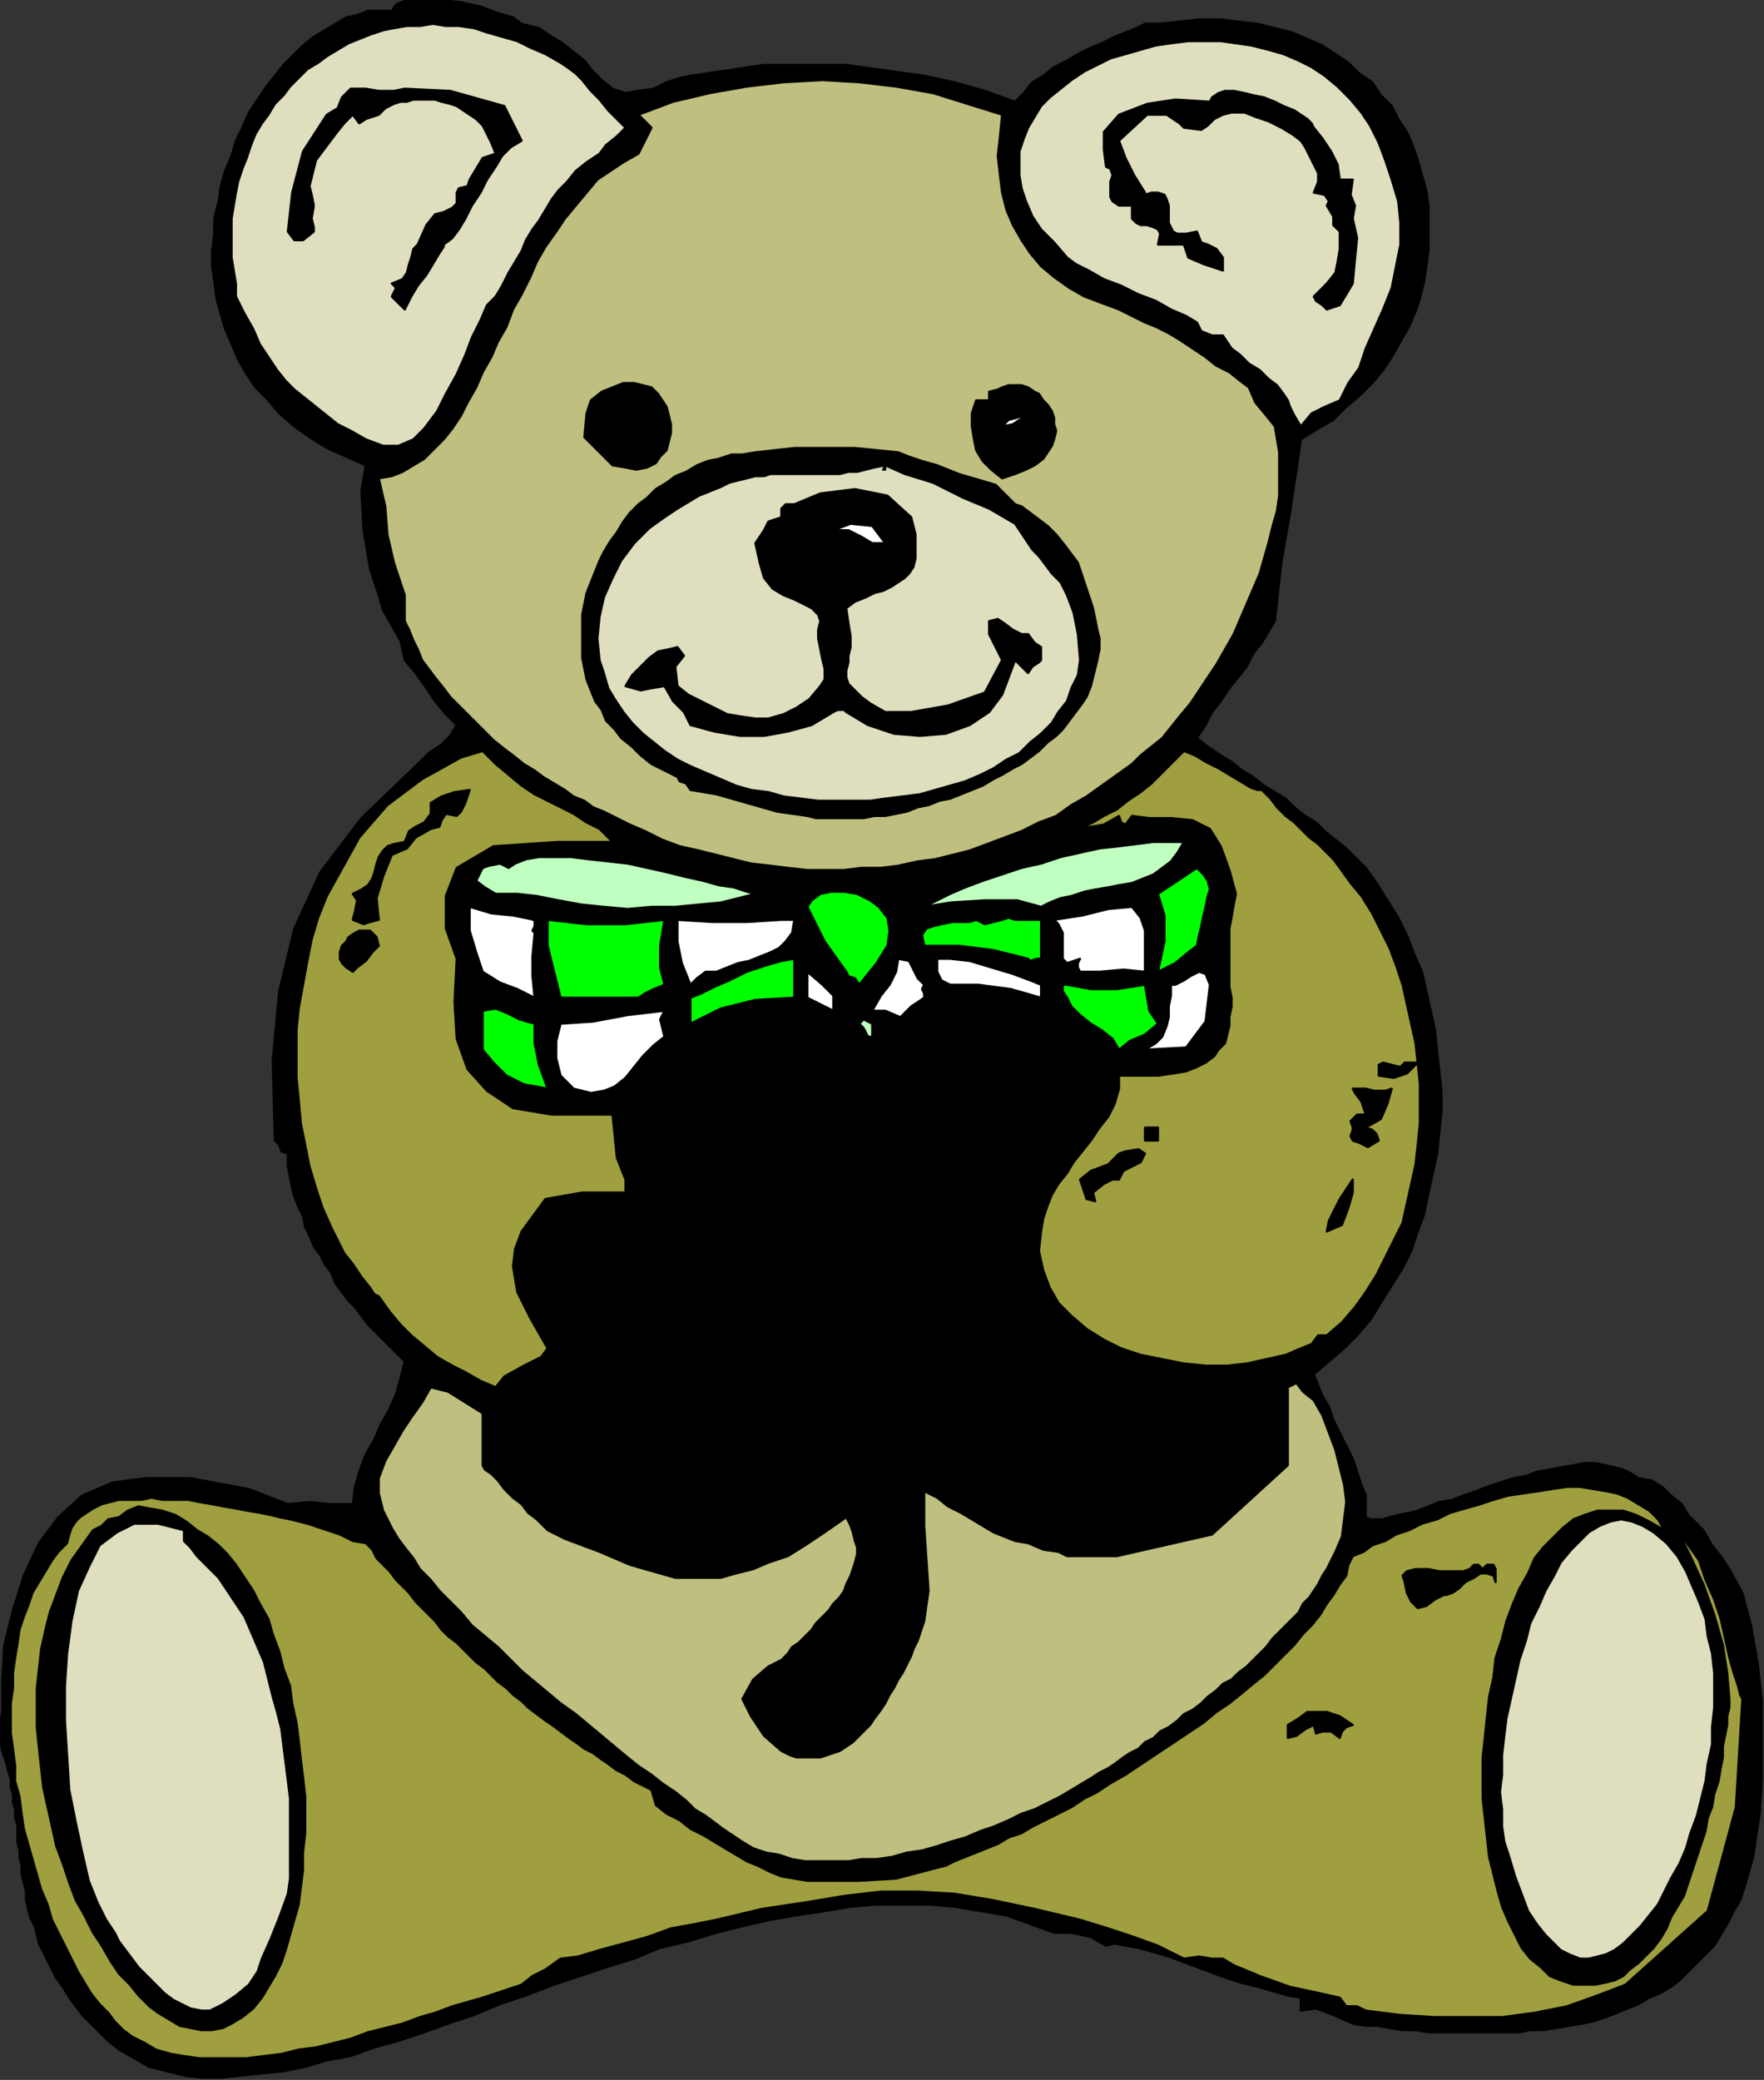 <?xml version="1.0" encoding="UTF-8" standalone="no"?>
<svg
   xmlns:dc="http://purl.org/dc/elements/1.1/"
   xmlns:cc="http://creativecommons.org/ns#"
   xmlns:rdf="http://www.w3.org/1999/02/22-rdf-syntax-ns#"
   xmlns:svg="http://www.w3.org/2000/svg"
   xmlns="http://www.w3.org/2000/svg"
   xmlns:sodipodi="http://sodipodi.sourceforge.net/DTD/sodipodi-0.dtd"
   xmlns:inkscape="http://www.inkscape.org/namespaces/inkscape"
   version="1.0"
   width="138.007mm"
   height="162.729mm"
   id="svg103"
   sodipodi:docname="OBSSG058.WMF">
  <rect width="100%" height="100%" fill="#333333" stroke="none"/>
  <sodipodi:namedview
     pagecolor="#ffffff"
     bordercolor="#666666"
     borderopacity="1"
     objecttolerance="10"
     gridtolerance="10"
     guidetolerance="10"
     inkscape:pageopacity="0"
     inkscape:pageshadow="2"
     inkscape:window-width="640"
     inkscape:window-height="480"
     id="namedview105" />
  <defs
     id="defs3">
    <pattern
       id="WMFhbasepattern"
       patternUnits="userSpaceOnUse"
       width="6"
       height="6"
       x="0"
       y="0" />
  </defs>
  <path
     style="fill:#000000;fill-rule:evenodd;fill-opacity:1;stroke:#000000;stroke-width:0.64px;stroke-linecap:round;stroke-linejoin:round;stroke-miterlimit:4;stroke-dasharray:none;stroke-opacity:1;"
     d="  M 154.24,7.04   L 154.24,7.04   L 159.36,8.32   L 163.2,10.88   L 166.4,12.8   L 169.6,15.36   L 172.8,17.92   L 175.36,21.12   L 177.92,23.68   L 181.12,26.24   L 181.12,26.24   L 184.96,27.52   L 188.8,26.88   L 193.28,26.24   L 197.12,24.32   L 200.96,23.04   L 204.16,22.4   L 204.16,22.4   L 225.92,19.2   L 250.24,19.2   L 273.28,22.4   L 273.28,22.4   L 273.28,22.4   L 282.24,24.32   L 291.2,26.88   L 300.16,30.08   L 300.16,30.08   L 302.72,27.52   L 305.28,24.32   L 308.48,22.4   L 311.68,19.84   L 315.52,17.92   L 318.72,16   L 322.56,14.08   L 325.76,12.8   L 329.6,10.88   L 332.8,9.6   L 336,8.32   L 338.56,7.04   L 338.56,7.04   L 342.4,7.04   L 348.8,6.4   L 354.56,5.76   L 360.96,5.76   L 366.08,6.4   L 371.84,7.04   L 376.96,8.32   L 382.08,9.6   L 386.56,11.52   L 391.04,13.44   L 394.88,16   L 398.72,18.56   L 401.92,21.76   L 405.76,24.32   L 408.32,28.16   L 411.52,31.36   L 413.44,35.2   L 416,39.04   L 417.92,43.52   L 419.2,47.36   L 420.48,51.84   L 421.76,56.32   L 422.4,60.8   L 422.4,65.28   L 422.4,69.76   L 422.4,74.24   L 421.76,78.72   L 421.12,83.2   L 419.84,88.32   L 418.56,92.16   L 416.64,96.64   L 414.08,101.12   L 411.52,105.6   L 408.96,109.44   L 405.76,113.28   L 401.92,117.12   L 398.08,120.32   L 394.24,124.16   L 389.76,126.72   L 384.64,129.92   L 384.64,129.92   L 383.36,138.88   L 381.44,151.68   L 378.88,166.4   L 377.6,177.92   L 376.96,183.68   L 376.96,183.68   L 375.04,186.88   L 373.12,190.08   L 370.56,193.28   L 368.64,197.12   L 366.08,200.32   L 363.52,203.52   L 360.96,207.36   L 358.4,210.56   L 356.48,214.4   L 353.92,218.24   L 353.92,218.24   L 357.12,220.8   L 360.96,223.36   L 364.16,225.28   L 367.36,227.84   L 370.56,229.76   L 373.76,232.32   L 376.96,234.24   L 380.16,236.16   L 382.72,238.72   L 385.92,241.28   L 389.12,243.2   L 391.68,245.76   L 394.88,248.32   L 398.08,250.88   L 400.64,253.44   L 403.84,256.64   L 403.84,256.64   L 407.04,261.12   L 410.24,266.24   L 413.44,271.36   L 416,276.48   L 417.92,281.6   L 420.48,287.36   L 421.76,293.12   L 423.04,298.88   L 424.32,304.64   L 424.96,311.04   L 425.6,316.8   L 426.24,322.56   L 426.24,328.96   L 425.6,334.72   L 424.96,341.12   L 423.68,346.88   L 422.4,352.64   L 421.12,359.04   L 419.2,364.16   L 417.28,369.92   L 414.72,375.04   L 411.52,380.16   L 408.32,385.28   L 405.12,390.4   L 401.28,394.88   L 397.44,398.72   L 392.96,402.56   L 388.48,406.4   L 388.48,406.4   L 389.76,409.6   L 391.04,412.8   L 392.96,416   L 394.24,419.84   L 396.16,423.68   L 398.08,427.52   L 400,431.36   L 401.28,435.2   L 402.56,439.04   L 403.84,442.24   L 403.84,445.44   L 403.84,448.64   L 403.84,448.64   L 405.12,449.28   L 407.04,449.28   L 408.96,449.28   L 410.88,448.64   L 413.44,448   L 416.64,447.36   L 419.2,446.72   L 422.4,445.44   L 425.6,444.16   L 429.44,443.52   L 432.64,442.24   L 436.48,440.96   L 439.68,439.68   L 443.52,438.4   L 447.36,437.12   L 451.2,436.48   L 454.4,435.2   L 458.24,434.56   L 461.44,433.92   L 465.28,433.28   L 468.48,432.64   L 471.68,432.64   L 474.88,433.28   L 477.44,433.92   L 480,434.56   L 482.56,435.84   L 484.48,437.12   L 484.48,437.12   L 488.32,437.76   L 491.52,439.68   L 494.08,442.24   L 497.28,444.8   L 499.2,448   L 501.76,450.56   L 503.68,452.48   L 503.68,452.48   L 506.24,456.96   L 508.8,460.16   L 511.36,464   L 511.36,464   L 515.2,471.04   L 517.76,480.64   L 519.68,491.52   L 520.96,503.04   L 520.96,515.2   L 520.96,526.08   L 520.32,536.32   L 519.04,544.64   L 519.04,544.64   L 518.4,549.12   L 517.12,553.6   L 515.84,558.08   L 514.56,561.92   L 512.64,565.12   L 510.72,568.96   L 508.8,572.16   L 506.88,575.36   L 504.32,577.92   L 501.76,580.48   L 499.2,583.04   L 496.64,585.6   L 494.08,587.52   L 490.88,589.44   L 487.68,590.72   L 484.48,592.64   L 481.28,593.92   L 478.08,595.2   L 474.88,596.48   L 471.04,597.76   L 467.84,598.4   L 464,599.04   L 460.16,599.68   L 456.32,600.32   L 452.48,600.32   L 449.28,600.96   L 445.44,600.96   L 441.6,600.96   L 437.76,600.96   L 433.92,600.96   L 430.08,600.96   L 426.24,600.96   L 422.4,600.96   L 418.56,600.32   L 414.72,600.32   L 410.88,599.68   L 407.04,599.04   L 403.84,599.04   L 400,598.4   L 400,598.4   L 394.24,595.84   L 389.12,593.92   L 384.64,594.56   L 384.64,594.56   L 384.64,590.72   L 380.8,590.08   L 376.32,588.8   L 371.84,587.52   L 366.72,586.24   L 360.96,584.32   L 355.84,582.4   L 350.72,580.48   L 345.6,578.56   L 341.12,577.28   L 336.64,576   L 332.8,575.36   L 329.6,574.72   L 327.04,575.36   L 327.04,575.36   L 322.56,572.8   L 316.8,571.52   L 311.68,571.52   L 311.68,571.52   L 304.64,568.96   L 297.6,566.4   L 289.92,565.12   L 282.24,563.84   L 275.2,563.2   L 266.88,563.2   L 259.2,563.2   L 251.52,563.84   L 243.84,565.12   L 235.52,566.4   L 227.84,567.68   L 219.52,569.6   L 211.84,571.52   L 203.52,574.08   L 195.2,576   L 187.52,579.2   L 179.2,581.76   L 171.52,584.32   L 163.84,586.88   L 155.52,590.08   L 147.84,592.64   L 140.16,595.84   L 132.48,598.4   L 125.44,600.96   L 117.76,603.52   L 110.72,605.44   L 103.68,608   L 96.64,609.28   L 90.24,611.2   L 83.84,612.48   L 77.44,613.12   L 71.04,613.76   L 65.28,614.4   L 59.52,614.4   L 54.4,613.76   L 49.28,612.48   L 44.16,611.2   L 39.68,608.64   L 35.2,606.08   L 35.2,606.08   L 32,603.52   L 29.44,600.96   L 26.88,598.4   L 24.32,595.84   L 22.4,593.28   L 20.48,590.72   L 18.56,587.52   L 16.64,584.96   L 15.36,582.4   L 14.08,579.84   L 12.8,577.28   L 11.52,574.72   L 10.88,572.16   L 10.24,569.6   L 8.96,567.04   L 8.32,564.48   L 7.68,561.92   L 7.68,559.36   L 7.04,556.8   L 6.4,554.24   L 6.4,551.68   L 5.76,549.12   L 5.76,547.2   L 5.12,544.64   L 5.12,542.08   L 5.12,539.52   L 4.48,537.6   L 4.48,535.04   L 3.84,533.12   L 3.84,530.56   L 3.2,528.64   L 3.2,526.08   L 2.56,524.16   L 1.92,521.6   L 1.28,519.68   L 0.64,517.76   L 0.64,517.76   L 0,513.92   L 0,510.08   L 0.64,506.24   L 0.64,506.24   L 0.64,496.64   L 1.28,486.4   L 3.84,476.16   L 7.04,465.92   L 11.52,456.32   L 17.28,448.64   L 24.32,442.24   L 33.28,438.4   L 42.88,437.12   L 42.88,437.12   L 56.32,437.12   L 73.6,440.32   L 85.12,444.8   L 85.12,444.8   L 91.52,444.16   L 97.92,444.8   L 104.32,444.8   L 104.32,444.8   L 104.96,439.68   L 106.24,435.2   L 108.16,430.08   L 110.72,425.6   L 112.64,421.12   L 115.2,416.64   L 117.12,412.16   L 118.4,407.68   L 119.68,402.56   L 119.68,402.56   L 117.76,400.64   L 115.2,398.08   L 113.28,396.16   L 110.72,393.6   L 108.8,391.68   L 106.88,389.12   L 104.96,386.56   L 103.04,384.64   L 101.12,382.08   L 99.2,379.52   L 97.92,376.32   L 96,373.76   L 94.72,371.2   L 92.8,368.64   L 91.52,365.44   L 90.24,362.88   L 89.6,359.68   L 88.32,357.12   L 87.04,353.92   L 86.4,351.36   L 85.76,348.16   L 85.12,344.96   L 85.12,344.96   L 85.12,341.12   L 83.2,340.48   L 82.56,338.56   L 81.28,337.28   L 81.28,337.28   L 80.64,313.6   L 82.56,293.12   L 87.04,274.56   L 94.72,257.92   L 106.88,241.92   L 123.52,225.92   L 123.52,225.92   L 126.72,222.72   L 130.56,220.16   L 133.12,217.6   L 135.04,214.4   L 135.04,214.4   L 131.84,211.2   L 128.64,207.36   L 126.08,203.52   L 122.88,199.04   L 119.68,195.2   L 119.68,195.2   L 118.4,189.44   L 115.84,184.96   L 113.28,180.48   L 112,176   L 112,176   L 109.44,168.32   L 107.52,156.8   L 106.88,145.28   L 108.16,137.6   L 108.16,137.6   L 102.4,135.04   L 96.64,132.48   L 91.52,129.28   L 87.04,126.08   L 82.56,122.24   L 79.36,118.4   L 75.52,114.56   L 72.96,110.72   L 70.4,106.24   L 68.48,101.76   L 66.56,97.28   L 65.28,92.8   L 64,88.32   L 63.36,83.2   L 62.72,78.72   L 62.72,74.24   L 63.36,69.12   L 63.36,64.64   L 64.64,59.52   L 65.28,55.04   L 66.56,50.56   L 68.48,46.08   L 69.76,41.6   L 71.68,37.76   L 73.6,33.28   L 76.16,29.44   L 78.72,25.6   L 81.28,22.4   L 83.84,19.2   L 87.04,16   L 89.6,13.44   L 92.8,10.88   L 96,8.96   L 99.2,7.04   L 102.4,5.12   L 105.6,4.48   L 108.8,3.2   L 112.64,3.2   L 115.84,3.2   L 115.84,3.2   L 117.12,1.28   L 120.32,0   L 124.8,0   L 129.92,0   L 136.32,0.64   L 142.08,1.92   L 147.2,3.84   L 151.68,5.12   L 154.24,7.04  z "
     id="path5" />
  <path
     style="fill:#dfdfbf;fill-rule:evenodd;fill-opacity:1;stroke:#000000;stroke-width:0.64px;stroke-linecap:round;stroke-linejoin:round;stroke-miterlimit:4;stroke-dasharray:none;stroke-opacity:1;"
     d="  M 184.96,37.76   L 182.4,40.32   L 179.2,42.88   L 177.28,45.44   L 177.28,45.44   L 173.44,48   L 170.24,50.56   L 167.68,53.76   L 165.12,56.32   L 163.2,58.88   L 161.28,62.08   L 159.36,65.28   L 157.44,67.84   L 155.52,71.04   L 154.24,74.24   L 152.32,77.44   L 150.4,80.64   L 148.48,84.48   L 146.56,87.68   L 146.56,87.68   L 146.56,87.68   L 144,90.24   L 142.08,94.72   L 139.52,99.84   L 137.6,104.96   L 135.04,110.72   L 131.84,116.48   L 129.28,121.6   L 125.44,126.72   L 122.24,129.92   L 117.76,131.84   L 113.28,131.84   L 108.16,129.92   L 108.16,129.92   L 103.68,127.36   L 99.84,125.44   L 96.64,122.88   L 93.44,120.32   L 90.24,117.76   L 87.04,115.2   L 84.48,112.64   L 81.92,109.44   L 79.36,105.6   L 76.8,101.76   L 74.88,97.28   L 72.32,92.8   L 69.76,87.68   L 69.76,87.68   L 69.76,83.84   L 69.12,80   L 68.48,76.16   L 68.48,72.32   L 68.48,68.48   L 68.48,64.64   L 69.12,60.8   L 69.76,56.96   L 70.4,53.76   L 71.68,49.92   L 72.96,46.72   L 74.24,42.88   L 75.52,39.68   L 77.44,36.48   L 79.36,33.92   L 81.28,30.72   L 83.84,28.16   L 85.76,25.6   L 88.32,23.04   L 90.88,20.48   L 94.08,18.56   L 96.64,16.64   L 99.84,14.72   L 103.04,12.8   L 106.24,11.52   L 109.44,10.24   L 113.28,8.96   L 116.48,8.32   L 120.32,7.68   L 124.16,7.68   L 128,7.04   L 131.84,7.68   L 135.68,7.68   L 140.16,8.32   L 144,9.6   L 148.48,10.88   L 152.96,12.16   L 156.8,14.08   L 161.28,16   L 165.76,18.56   L 165.76,18.56   L 167.68,19.84   L 170.24,21.76   L 172.16,23.68   L 174.72,26.88   L 177.28,29.44   L 179.84,32.64   L 182.4,35.2   L 184.96,37.76  z "
     id="path7" />
  <path
     style="fill:#dfdfbf;fill-rule:evenodd;fill-opacity:1;stroke:#000000;stroke-width:0.64px;stroke-linecap:round;stroke-linejoin:round;stroke-miterlimit:4;stroke-dasharray:none;stroke-opacity:1;"
     d="  M 396.16,118.4   L 391.68,120.32   L 387.84,122.24   L 384.64,126.08   L 384.64,126.08   L 382.72,122.88   L 381.44,120.32   L 380.8,118.4   L 380.8,118.4   L 379.52,116.48   L 377.6,113.92   L 375.04,112   L 372.48,109.44   L 369.28,107.52   L 366.72,104.96   L 364.16,103.04   L 362.88,101.12   L 361.6,99.2   L 361.6,99.2   L 358.4,99.2   L 355.2,97.92   L 353.92,95.36   L 353.92,95.36   L 350.72,93.44   L 346.24,91.52   L 341.76,88.96   L 336.64,87.04   L 331.52,84.48   L 326.4,82.56   L 321.92,80   L 318.08,78.08   L 315.52,76.16   L 315.52,76.16   L 311.68,71.68   L 307.84,67.84   L 305.28,64   L 303.36,59.52   L 302.08,55.68   L 301.44,51.84   L 301.44,48.64   L 301.44,44.8   L 302.72,40.96   L 304,37.76   L 305.92,34.56   L 307.84,31.36   L 310.4,28.8   L 313.6,26.24   L 316.8,23.68   L 320.64,21.12   L 324.48,19.2   L 328.32,17.28   L 332.8,16   L 337.28,14.72   L 341.76,13.44   L 346.24,12.8   L 351.36,12.16   L 355.84,12.16   L 360.96,12.16   L 365.44,12.8   L 369.92,13.44   L 375.04,14.72   L 379.52,16   L 384,17.92   L 387.84,19.84   L 391.68,22.4   L 395.52,25.6   L 399.36,29.44   L 402.56,33.28   L 405.12,37.12   L 407.68,42.24   L 409.6,47.36   L 411.52,53.12   L 411.52,53.12   L 413.44,59.52   L 414.08,65.92   L 414.08,72.32   L 412.8,78.72   L 411.52,85.12   L 408.96,91.52   L 406.4,97.28   L 403.84,103.04   L 403.84,103.04   L 401.92,108.8   L 398.72,113.28   L 396.16,118.4  z "
     id="path9" />
  <path
     style="fill:#bfbf7f;fill-rule:evenodd;fill-opacity:1;stroke:#000000;stroke-width:0.64px;stroke-linecap:round;stroke-linejoin:round;stroke-miterlimit:4;stroke-dasharray:none;stroke-opacity:1;"
     d="  M 296.32,33.92   L 295.68,40.32   L 295.04,46.08   L 295.68,51.84   L 296.32,56.96   L 297.6,62.08   L 299.52,66.56   L 302.08,71.04   L 304.64,74.88   L 307.84,78.72   L 311.68,81.92   L 316.16,85.12   L 320.64,87.68   L 325.76,89.6   L 330.88,91.52   L 330.88,91.52   L 333.44,92.8   L 336,94.08   L 338.56,95.36   L 338.56,95.36   L 341.76,96.64   L 345.6,98.56   L 348.8,100.48   L 352.64,103.04   L 356.48,105.6   L 359.68,108.16   L 363.52,110.08   L 366.72,112.64   L 369.28,114.56   L 369.28,114.56   L 371.2,119.04   L 374.4,122.88   L 376.96,126.08   L 376.96,126.08   L 377.6,129.92   L 378.24,133.76   L 378.24,138.24   L 378.24,142.72   L 378.24,146.56   L 377.6,151.04   L 376.32,155.52   L 375.04,160.64   L 373.76,165.12   L 372.48,169.6   L 370.56,174.08   L 368.64,178.56   L 366.72,183.04   L 364.8,187.52   L 362.24,192   L 359.68,196.48   L 357.12,200.32   L 354.56,204.16   L 352,208   L 348.8,211.84   L 346.24,215.04   L 343.68,218.24   L 340.48,220.8   L 337.28,223.36   L 334.72,225.92   L 334.72,225.92   L 330.24,229.12   L 325.76,232.32   L 321.28,235.52   L 316.8,238.08   L 312.32,241.28   L 307.2,243.2   L 302.08,245.76   L 296.96,247.68   L 291.84,249.6   L 286.72,251.52   L 281.6,252.8   L 276.48,254.08   L 271.36,254.72   L 265.6,256   L 260.48,256.64   L 254.72,256.64   L 249.6,257.28   L 243.84,257.28   L 238.72,257.28   L 232.96,256.64   L 227.84,256   L 222.08,255.36   L 216.96,254.08   L 211.84,252.8   L 206.72,251.52   L 200.96,250.24   L 195.84,248.32   L 190.72,245.76   L 186.24,243.84   L 181.12,241.28   L 181.12,241.28   L 178.56,240   L 175.36,238.72   L 172.8,236.8   L 169.6,235.52   L 167.04,233.6   L 163.84,231.68   L 160.64,229.76   L 158.08,227.84   L 154.88,225.92   L 151.68,223.36   L 149.12,221.44   L 145.92,218.88   L 143.36,216.32   L 140.8,213.76   L 138.24,211.2   L 135.68,208.64   L 133.12,206.08   L 131.2,203.52   L 128.64,200.32   L 126.72,197.76   L 124.8,195.2   L 123.52,192   L 122.24,189.44   L 120.96,186.24   L 119.68,183.68   L 119.68,183.68   L 119.68,179.84   L 119.68,177.92   L 119.68,176   L 119.68,176   L 116.48,166.4   L 114.56,158.08   L 113.92,149.76   L 112,141.44   L 112,141.44   L 115.84,140.8   L 119.04,139.52   L 122.24,137.6   L 125.44,135.68   L 128,133.12   L 131.2,129.92   L 133.76,126.72   L 136.32,122.88   L 138.24,119.04   L 140.8,114.56   L 142.72,110.08   L 145.28,105.6   L 147.2,101.12   L 149.76,96.64   L 151.68,91.52   L 154.24,87.04   L 156.8,81.92   L 158.72,77.44   L 161.28,72.96   L 164.48,68.48   L 167.04,64.64   L 170.24,60.8   L 173.44,56.96   L 176.64,53.12   L 180.48,50.56   L 184.32,48   L 188.8,45.44   L 188.8,45.44   L 192.64,37.76   L 188.8,33.92   L 199.04,30.08   L 209.92,27.52   L 220.8,25.6   L 231.68,24.32   L 243.2,23.68   L 254.08,24.32   L 264.96,25.6   L 275.84,27.52   L 286.08,30.72   L 296.32,33.92  z "
     id="path11" />
  <path
     style="fill:#000000;fill-rule:evenodd;fill-opacity:1;stroke:#000000;stroke-width:0.64px;stroke-linecap:round;stroke-linejoin:round;stroke-miterlimit:4;stroke-dasharray:none;stroke-opacity:1;"
     d="  M 154.24,41.6   L 151.04,43.52   L 148.48,46.08   L 146.56,49.28   L 144,53.12   L 142.08,56.96   L 139.52,60.8   L 137.6,64.64   L 135.68,67.84   L 133.76,70.4   L 131.2,72.32   L 131.2,72.32   L 131.2,72.96   L 129.92,74.88   L 128,78.08   L 126.08,81.28   L 123.52,84.48   L 121.6,87.68   L 120.32,90.24   L 119.68,91.52   L 119.68,91.52   L 115.84,87.68   L 116.48,86.4   L 117.12,85.12   L 115.84,83.84   L 115.84,83.84   L 119.04,82.56   L 120.32,80.64   L 120.96,78.08   L 121.6,76.16   L 122.24,73.6   L 123.52,72.32   L 123.52,72.32   L 126.08,66.56   L 128.64,63.36   L 131.2,62.72   L 132.48,62.08   L 133.76,61.44   L 135.04,60.16   L 135.04,56.96   L 135.04,56.96   L 135.68,55.68   L 138.24,55.04   L 138.88,53.12   L 138.88,53.12   L 140.8,49.92   L 142.72,46.72   L 146.56,45.44   L 146.56,45.44   L 145.28,42.24   L 144,39.68   L 142.72,37.12   L 140.8,35.2   L 138.88,33.92   L 136.96,32.64   L 135.04,31.36   L 133.12,30.72   L 130.56,30.08   L 128.64,29.44   L 126.08,29.44   L 124.16,29.44   L 122.24,29.44   L 120.32,30.08   L 118.4,30.08   L 116.48,30.72   L 115.2,31.36   L 113.92,32   L 113.28,32.64   L 112.64,33.28   L 112,33.92   L 112,33.92   L 108.16,35.2   L 106.24,36.48   L 104.32,33.92   L 104.32,33.92   L 101.76,36.48   L 99.2,39.68   L 97.28,42.24   L 95.36,44.8   L 93.44,47.36   L 92.8,49.92   L 92.16,52.48   L 91.52,55.04   L 92.16,57.6   L 92.8,60.8   L 92.8,60.8   L 92.16,64.64   L 92.8,67.2   L 92.8,68.48   L 92.8,68.48   L 89.6,71.04   L 87.04,71.04   L 85.12,68.48   L 85.12,68.48   L 86.4,56.96   L 89.6,44.8   L 96.64,33.92   L 96.64,33.92   L 99.84,32   L 101.12,28.8   L 103.68,26.24   L 108.16,26.24   L 108.16,26.24   L 112,26.88   L 116.48,26.88   L 119.68,26.24   L 119.68,26.24   L 133.12,26.88   L 149.12,31.36   L 154.24,41.6  z "
     id="path13" />
  <path
     style="fill:#000000;fill-rule:evenodd;fill-opacity:1;stroke:#000000;stroke-width:0.64px;stroke-linecap:round;stroke-linejoin:round;stroke-miterlimit:4;stroke-dasharray:none;stroke-opacity:1;"
     d="  M 388.48,37.76   L 391.04,40.96   L 393.6,44.8   L 395.52,48.64   L 396.16,53.12   L 396.16,53.12   L 400,53.12   L 399.36,57.6   L 400.64,60.8   L 400,64.64   L 400,64.64   L 401.28,70.4   L 400.64,76.8   L 400,83.84   L 400,83.84   L 398.08,87.04   L 396.16,90.24   L 392.32,91.52   L 392.32,91.52   L 391.04,90.24   L 389.12,88.96   L 388.48,87.68   L 388.48,87.68   L 392.32,83.84   L 394.88,80.64   L 395.52,77.44   L 396.16,73.6   L 396.16,68.48   L 396.16,68.48   L 394.24,66.56   L 394.24,64   L 392.32,60.8   L 392.32,60.8   L 392.96,59.52   L 391.68,57.6   L 388.48,56.96   L 388.48,56.96   L 389.76,53.76   L 389.76,51.2   L 388.48,48.64   L 387.2,46.08   L 385.92,43.52   L 384.64,41.6   L 384.64,41.6   L 382.08,39.68   L 378.88,37.76   L 375.04,35.84   L 371.2,34.56   L 368,33.28   L 364.16,33.28   L 361.6,33.92   L 361.6,33.92   L 359.04,35.2   L 357.12,37.12   L 355.2,38.4   L 350.08,37.76   L 350.08,37.76   L 348.8,36.48   L 344.96,33.92   L 339.2,33.92   L 330.88,41.6   L 330.88,41.6   L 332.8,46.72   L 335.36,51.84   L 338.56,56.96   L 338.56,56.96   L 338.56,57.6   L 340.48,56.96   L 342.4,56.96   L 342.4,56.96   L 344.32,57.6   L 344.96,58.88   L 345.6,60.8   L 345.6,62.72   L 345.6,64   L 345.6,65.92   L 346.24,67.2   L 346.88,68.48   L 348.16,69.12   L 350.72,69.12   L 353.92,68.48   L 353.92,68.48   L 355.2,71.68   L 357.12,72.32   L 359.68,73.6   L 361.6,76.16   L 361.6,76.16   L 361.6,80   L 355.84,78.08   L 351.36,76.16   L 350.08,72.32   L 350.08,72.32   L 342.4,72.32   L 343.04,69.12   L 342.4,67.84   L 341.12,67.2   L 339.2,66.56   L 337.28,66.56   L 336,65.92   L 334.72,64.64   L 334.72,64.64   L 334.72,60.8   L 334.72,60.8   L 330.88,60.8   L 328.96,59.52   L 328.32,58.24   L 328.32,56.32   L 328.32,53.76   L 328.96,51.84   L 328.32,49.92   L 327.04,49.28   L 327.04,49.28   L 326.4,44.16   L 326.4,39.04   L 330.88,33.92   L 330.88,33.92   L 339.2,30.72   L 347.52,29.44   L 357.76,30.08   L 357.76,30.08   L 358.4,28.8   L 360.32,27.52   L 362.24,26.88   L 364.8,26.88   L 368,27.52   L 370.56,28.16   L 373.76,28.8   L 376.96,30.08   L 379.52,31.36   L 382.72,32.64   L 384.64,33.92   L 386.56,35.2   L 387.84,36.48   L 388.48,37.76  z "
     id="path15" />
  <path
     style="fill:#000000;fill-rule:evenodd;fill-opacity:1;stroke:#000000;stroke-width:0.64px;stroke-linecap:round;stroke-linejoin:round;stroke-miterlimit:4;stroke-dasharray:none;stroke-opacity:1;"
     d="  M 181.12,137.6   L 176.64,133.12   L 172.8,129.28   L 173.44,122.24   L 173.44,122.24   L 173.44,122.24   L 174.72,118.4   L 177.92,115.84   L 181.12,114.56   L 181.12,114.56   L 184.32,113.28   L 187.52,113.28   L 190.08,113.92   L 192.64,114.56   L 194.56,116.48   L 195.84,118.4   L 197.12,120.32   L 197.76,122.88   L 198.4,125.44   L 198.4,128   L 197.76,130.56   L 197.12,133.12   L 195.2,135.04   L 193.92,136.96   L 191.36,138.24   L 188.16,138.88   L 184.96,138.24   L 181.12,137.6  z "
     id="path17" />
  <path
     style="fill:#000000;fill-rule:evenodd;fill-opacity:1;stroke:#000000;stroke-width:0.64px;stroke-linecap:round;stroke-linejoin:round;stroke-miterlimit:4;stroke-dasharray:none;stroke-opacity:1;"
     d="  M 296.32,141.44   L 293.12,138.88   L 290.56,136.32   L 288.64,133.12   L 288,129.92   L 287.36,126.08   L 287.36,122.24   L 288.64,118.4   L 288.64,118.4   L 292.48,118.4   L 292.48,115.84   L 295.04,115.2   L 296.32,114.56   L 296.32,114.56   L 298.24,113.92   L 300.16,113.92   L 302.08,113.92   L 304,114.56   L 305.92,115.84   L 307.2,116.48   L 308.48,118.4   L 309.76,119.68   L 311.04,121.6   L 311.68,123.52   L 311.68,125.44   L 312.32,127.36   L 311.68,129.92   L 311.04,131.84   L 309.76,133.76   L 308.48,135.68   L 305.92,137.6   L 303.36,138.88   L 300.16,140.16   L 296.32,141.44  z "
     id="path19" />
  <path
     style="fill:#ffffff;fill-rule:evenodd;fill-opacity:1;stroke:#000000;stroke-width:0.64px;stroke-linecap:round;stroke-linejoin:round;stroke-miterlimit:4;stroke-dasharray:none;stroke-opacity:1;"
     d="  M 181.12,122.24   L 181.12,122.24   L 181.76,121.6   L 183.04,121.6   L 184.96,122.24   L 184.96,122.24   L 181.12,122.24  z "
     id="path21" />
  <path
     style="fill:#ffffff;fill-rule:evenodd;fill-opacity:1;stroke:#000000;stroke-width:0.64px;stroke-linecap:round;stroke-linejoin:round;stroke-miterlimit:4;stroke-dasharray:none;stroke-opacity:1;"
     d="  M 304,122.24   L 301.44,124.16   L 299.52,125.44   L 296.32,126.08   L 296.32,126.08   L 298.24,124.16   L 300.8,123.52   L 304,122.24  z "
     id="path23" />
  <path
     style="fill:#000000;fill-rule:evenodd;fill-opacity:1;stroke:#000000;stroke-width:0.64px;stroke-linecap:round;stroke-linejoin:round;stroke-miterlimit:4;stroke-dasharray:none;stroke-opacity:1;"
     d="  M 265.6,133.76   L 268.8,135.04   L 272.64,136.32   L 277.12,137.6   L 277.12,137.6   L 283.52,140.16   L 294.4,143.36   L 300.16,149.12   L 300.16,149.12   L 302.08,149.76   L 304.64,151.68   L 307.2,153.6   L 309.76,155.52   L 312.32,158.08   L 314.88,161.28   L 316.8,163.84   L 318.72,166.4   L 319.36,168.32   L 319.36,168.32   L 319.36,168.32   L 320.64,172.16   L 321.92,176   L 323.2,179.84   L 323.2,179.84   L 323.84,183.04   L 324.48,186.24   L 325.12,188.8   L 325.12,192   L 324.48,195.2   L 323.84,197.76   L 323.2,200.32   L 322.56,202.88   L 321.28,206.08   L 320,208   L 318.08,210.56   L 316.16,213.12   L 314.24,215.68   L 312.32,217.6   L 309.76,219.52   L 307.2,222.08   L 304.64,224   L 302.08,225.92   L 299.52,227.2   L 296.32,229.12   L 293.76,230.4   L 290.56,232.32   L 287.36,233.6   L 284.16,234.88   L 280.96,236.16   L 277.76,236.8   L 274.56,238.08   L 271.36,238.72   L 268.16,240   L 264.96,240.64   L 261.76,241.28   L 258.56,241.28   L 255.36,241.92   L 252.8,241.92   L 249.6,241.92   L 246.4,241.92   L 243.84,241.92   L 241.28,241.92   L 238.72,241.28   L 238.72,241.28   L 229.76,240   L 220.8,237.44   L 211.84,234.88   L 204.16,233.6   L 204.16,233.6   L 202.88,231.68   L 200.96,231.04   L 200.32,229.76   L 200.32,229.76   L 196.48,227.84   L 192.64,225.92   L 189.44,223.36   L 186.88,220.8   L 183.68,218.24   L 181.76,215.68   L 179.2,213.12   L 177.92,209.92   L 176,207.36   L 174.72,204.16   L 173.44,200.96   L 172.8,197.76   L 172.16,194.56   L 172.16,191.36   L 172.16,188.16   L 172.16,184.96   L 172.16,181.76   L 172.8,178.56   L 173.44,175.36   L 174.72,172.16   L 176,168.96   L 177.28,165.76   L 178.56,163.2   L 180.48,160   L 182.4,157.44   L 184.32,154.24   L 186.24,151.68   L 188.8,149.12   L 191.36,147.2   L 193.92,144.64   L 197.12,142.72   L 199.68,140.8   L 202.88,139.52   L 206.08,137.6   L 209.28,136.32   L 212.48,135.68   L 216.32,134.4   L 219.52,134.4   L 223.36,133.76   L 223.36,133.76   L 234.88,132.48   L 252.8,132.48   L 265.6,133.76  z "
     id="path25" />
  <path
     style="fill:#dfdfbf;fill-rule:evenodd;fill-opacity:1;stroke:#000000;stroke-width:0.64px;stroke-linecap:round;stroke-linejoin:round;stroke-miterlimit:4;stroke-dasharray:none;stroke-opacity:1;"
     d="  M 261.76,137.6   L 267.52,140.16   L 275.84,142.72   L 280.96,145.28   L 280.96,145.28   L 284.8,147.2   L 292.48,150.4   L 300.16,154.88   L 304,160.64   L 304,160.64   L 305.28,162.56   L 307.2,164.48   L 309.12,167.04   L 311.04,169.6   L 313.6,172.16   L 314.88,174.72   L 315.52,176   L 315.52,176   L 317.44,181.12   L 318.72,187.52   L 319.36,195.2   L 319.36,195.2   L 318.72,199.68   L 316.8,203.52   L 315.52,207.36   L 312.96,210.56   L 311.04,213.76   L 307.84,216.96   L 304.64,219.52   L 301.44,222.72   L 297.6,224.64   L 293.76,227.2   L 289.92,229.12   L 285.44,231.04   L 280.96,232.32   L 276.48,233.6   L 272,234.88   L 266.88,235.52   L 261.76,236.16   L 257.28,236.8   L 252.16,236.8   L 247.04,236.8   L 241.92,236.8   L 236.8,236.16   L 231.68,235.52   L 227.2,234.24   L 222.08,233.6   L 217.6,232.32   L 213.12,230.4   L 208.64,228.48   L 204.16,226.56   L 200.32,224.64   L 196.48,222.08   L 193.28,219.52   L 190.08,216.96   L 186.88,213.76   L 184.32,210.56   L 181.76,206.72   L 179.84,203.52   L 178.56,199.04   L 177.28,195.2   L 177.28,195.2   L 176.64,188.8   L 177.28,182.4   L 178.56,176.64   L 181.12,170.88   L 183.68,165.76   L 187.52,160.64   L 192,156.16   L 196.48,152.96   L 196.48,152.96   L 200.32,150.4   L 203.52,148.48   L 206.72,146.56   L 209.92,145.28   L 213.12,144   L 215.68,142.72   L 218.24,142.08   L 220.8,141.44   L 223.36,140.8   L 225.92,140.8   L 227.84,140.16   L 230.4,140.16   L 232.32,140.16   L 234.88,140.16   L 236.8,140.16   L 239.36,140.16   L 241.28,140.16   L 243.84,140.16   L 245.76,140.16   L 248.32,140.16   L 250.88,139.52   L 253.44,139.52   L 256,138.88   L 258.56,138.24   L 261.76,137.6   L 261.76,137.6   L 261.12,138.88   L 261.76,138.88   L 261.76,137.6  z "
     id="path27" />
  <path
     style="fill:#000000;fill-rule:evenodd;fill-opacity:1;stroke:#000000;stroke-width:0.64px;stroke-linecap:round;stroke-linejoin:round;stroke-miterlimit:4;stroke-dasharray:none;stroke-opacity:1;"
     d="  M 250.24,179.84   L 250.88,184.32   L 251.52,188.16   L 251.52,191.36   L 250.88,193.92   L 250.88,195.84   L 250.24,198.4   L 250.24,200.32   L 250.88,202.24   L 252.16,203.52   L 254.72,206.08   L 257.28,208   L 261.76,210.56   L 261.76,210.56   L 265.6,210.56   L 269.44,210.56   L 269.44,210.56   L 280.32,208.64   L 291.2,204.8   L 296.32,195.2   L 296.32,195.2   L 294.4,191.36   L 292.48,187.52   L 292.48,183.68   L 292.48,183.68   L 295.04,183.04   L 296.96,184.32   L 299.52,186.24   L 302.08,187.52   L 304,187.52   L 304,187.52   L 305.92,190.08   L 307.84,191.36   L 307.84,195.2   L 307.84,195.2   L 307.2,195.84   L 305.28,197.12   L 304,199.04   L 304,199.04   L 300.16,195.2   L 298.24,200.32   L 296.32,205.44   L 292.48,210.56   L 292.48,210.56   L 286.72,214.4   L 279.68,216.96   L 272,217.6   L 264.32,216.96   L 256.64,214.4   L 250.24,210.56   L 250.24,210.56   L 249.6,209.92   L 247.68,209.92   L 246.4,210.56   L 246.4,210.56   L 240,214.4   L 232.96,216.32   L 225.92,217.6   L 218.88,217.6   L 211.2,216.32   L 204.16,214.4   L 204.16,214.4   L 202.24,210.56   L 199.04,207.36   L 196.48,202.88   L 196.48,202.88   L 196.48,202.88   L 196.48,202.24   L 195.84,202.24   L 196.48,202.88   L 196.48,202.88   L 192.64,203.52   L 189.44,204.16   L 184.96,202.88   L 184.96,202.88   L 186.88,199.68   L 189.44,197.12   L 192,194.56   L 194.56,192.64   L 197.76,192   L 200.32,191.36   L 200.32,191.36   L 202.24,193.92   L 199.68,197.12   L 200.32,202.88   L 200.32,202.88   L 203.52,205.44   L 207.36,207.36   L 211.2,209.28   L 215.04,211.2   L 218.88,211.84   L 223.36,212.48   L 227.2,212.48   L 231.68,211.2   L 235.52,209.28   L 239.36,206.72   L 242.56,202.88   L 242.56,202.88   L 243.84,200.96   L 243.84,197.76   L 243.2,195.2   L 242.56,192   L 241.92,188.8   L 241.92,186.24   L 242.56,183.68   L 242.56,183.68   L 241.92,181.76   L 240,179.84   L 237.44,178.56   L 234.88,177.28   L 231.68,176   L 228.48,174.08   L 225.92,170.88   L 224.64,166.4   L 223.36,160.64   L 223.36,160.64   L 225.92,156.8   L 227.2,154.24   L 231.04,152.96   L 231.04,152.96   L 231.04,150.4   L 232.32,149.12   L 234.88,149.12   L 234.88,149.12   L 242.56,145.92   L 252.8,144.64   L 262.4,146.56   L 269.44,152.96   L 269.44,152.96   L 270.72,158.08   L 270.72,161.92   L 270.72,165.12   L 270.08,167.68   L 268.8,169.6   L 267.52,170.88   L 265.6,172.16   L 263.68,173.44   L 261.12,174.72   L 258.56,175.36   L 256,176.64   L 252.8,177.92   L 250.24,179.84  z "
     id="path29" />
  <path
     style="fill:#ffffff;fill-rule:evenodd;fill-opacity:1;stroke:#000000;stroke-width:0.64px;stroke-linecap:round;stroke-linejoin:round;stroke-miterlimit:4;stroke-dasharray:none;stroke-opacity:1;"
     d="  M 261.76,160.64   L 257.92,160.64   L 254.72,158.72   L 250.88,156.8   L 246.4,156.8   L 246.4,156.8   L 251.52,154.88   L 257.92,155.52   L 261.76,160.64  z "
     id="path31" />
  <path
     style="fill:#9f9f3f;fill-rule:evenodd;fill-opacity:1;stroke:#000000;stroke-width:0.64px;stroke-linecap:round;stroke-linejoin:round;stroke-miterlimit:4;stroke-dasharray:none;stroke-opacity:1;"
     d="  M 373.12,233.6   L 375.68,236.16   L 377.6,238.72   L 380.16,241.28   L 382.72,243.2   L 385.28,245.76   L 387.2,247.68   L 389.76,249.6   L 392.32,252.16   L 394.24,254.08   L 396.16,256.64   L 396.16,256.64   L 399.36,261.12   L 402.56,264.96   L 405.76,270.08   L 408.32,275.2   L 410.88,280.32   L 412.8,285.44   L 414.72,291.2   L 416,296.96   L 417.28,302.72   L 418.56,308.48   L 419.2,314.24   L 419.84,320.64   L 419.84,326.4   L 419.84,332.16   L 419.2,338.56   L 418.56,344.32   L 417.28,350.08   L 416,355.84   L 414.72,361.6   L 412.16,366.72   L 409.6,371.84   L 407.04,376.96   L 403.84,382.08   L 400.64,386.56   L 396.8,391.04   L 392.32,394.88   L 392.32,394.88   L 389.76,394.88   L 387.84,397.44   L 384.64,398.72   L 384.64,398.72   L 380.16,400.64   L 374.4,401.92   L 368.64,403.2   L 362.88,403.84   L 356.48,403.84   L 350.08,403.2   L 343.68,401.92   L 337.28,400.64   L 331.52,398.72   L 326.4,396.16   L 321.28,392.96   L 316.8,389.12   L 312.96,385.28   L 310.4,380.8   L 308.48,375.68   L 307.2,369.92   L 307.84,364.16   L 307.84,364.16   L 308.48,360.32   L 309.76,356.48   L 311.04,353.28   L 312.96,350.08   L 315.52,346.88   L 317.44,343.68   L 320,340.48   L 322.56,337.28   L 325.12,333.44   L 327.68,330.24   L 329.6,326.4   L 330.88,321.92   L 330.88,321.92   L 330.88,318.08   L 337.28,318.08   L 342.4,318.08   L 346.88,317.44   L 350.72,316.8   L 353.92,315.52   L 356.48,314.24   L 359.04,312.32   L 360.32,310.4   L 362.24,308.48   L 362.88,305.92   L 363.52,303.36   L 363.52,300.8   L 364.16,297.6   L 364.16,295.04   L 363.52,291.84   L 363.52,288.64   L 363.52,285.44   L 363.52,281.6   L 363.52,278.4   L 363.52,274.56   L 364.16,271.36   L 364.8,267.52   L 365.44,264.32   L 365.44,264.32   L 363.52,257.28   L 360.96,250.24   L 357.76,245.12   L 357.76,245.12   L 352.64,242.56   L 346.24,241.92   L 339.84,241.92   L 334.72,241.28   L 334.72,241.28   L 332.8,243.84   L 331.52,243.2   L 330.88,241.28   L 330.88,241.28   L 326.4,243.84   L 322.56,244.48   L 319.36,245.12   L 319.36,245.12   L 323.2,243.2   L 326.4,241.28   L 330.24,239.36   L 333.44,236.8   L 337.28,234.24   L 340.48,231.68   L 343.68,228.48   L 346.88,225.28   L 350.08,222.08   L 350.08,222.08   L 353.28,223.36   L 356.48,225.28   L 360.32,227.2   L 363.52,229.12   L 366.72,231.04   L 369.92,232.96   L 371.84,233.6   L 373.12,233.6  z "
     id="path33" />
  <path
     style="fill:#9f9f3f;fill-rule:evenodd;fill-opacity:1;stroke:#000000;stroke-width:0.64px;stroke-linecap:round;stroke-linejoin:round;stroke-miterlimit:4;stroke-dasharray:none;stroke-opacity:1;"
     d="  M 181.12,248.96   L 165.12,248.96   L 145.92,250.24   L 135.04,256.64   L 135.04,256.64   L 131.84,264.96   L 131.84,274.56   L 135.04,283.52   L 135.04,283.52   L 134.4,296.32   L 135.04,307.2   L 138.24,316.16   L 144,322.56   L 151.68,327.68   L 163.2,329.6   L 177.28,329.6   L 177.28,329.6   L 178.56,329.6   L 179.84,329.6   L 181.12,329.6   L 181.12,329.6   L 181.76,336   L 182.4,342.4   L 184.96,348.8   L 184.96,348.8   L 184.96,352.64   L 172.16,352.64   L 161.28,354.56   L 154.24,364.16   L 154.24,364.16   L 152.32,369.28   L 151.68,374.4   L 152.32,378.24   L 152.96,382.08   L 154.88,385.92   L 156.8,389.76   L 159.36,394.24   L 161.92,398.72   L 161.92,398.72   L 160,401.28   L 154.88,403.84   L 149.12,407.04   L 146.56,410.24   L 146.56,410.24   L 142.08,408.32   L 137.6,405.76   L 133.76,403.84   L 129.28,401.28   L 125.44,398.08   L 121.6,394.88   L 118.4,391.68   L 115.2,387.84   L 112,383.36   L 112,383.36   L 110.72,382.72   L 109.44,380.8   L 106.88,377.6   L 104.32,373.76   L 101.76,370.56   L 100.48,368   L 100.48,368   L 97.92,362.88   L 95.36,357.12   L 93.44,351.36   L 91.52,344.96   L 90.24,338.56   L 88.96,332.16   L 88.32,325.12   L 87.68,318.72   L 87.68,311.68   L 87.68,304.64   L 88.32,298.24   L 89.6,291.2   L 90.88,284.16   L 92.16,277.76   L 94.08,271.36   L 96.64,264.96   L 99.84,259.2   L 103.04,253.44   L 106.24,247.68   L 110.08,243.2   L 114.56,238.08   L 119.68,234.24   L 124.8,230.4   L 130.56,227.2   L 136.32,224   L 142.72,222.08   L 142.72,222.08   L 146.56,225.92   L 150.4,229.12   L 154.24,232.32   L 158.08,234.88   L 161.92,236.8   L 165.76,238.72   L 169.6,240.64   L 173.44,243.2   L 177.28,245.12   L 177.28,245.12   L 181.12,248.96  z "
     id="path35" />
  <path
     style="fill:#000000;fill-rule:evenodd;fill-opacity:1;stroke:#000000;stroke-width:0.64px;stroke-linecap:round;stroke-linejoin:round;stroke-miterlimit:4;stroke-dasharray:none;stroke-opacity:1;"
     d="  M 138.88,233.6   L 137.6,237.44   L 136.32,240   L 135.04,241.28   L 135.04,241.28   L 131.84,240.64   L 130.56,242.56   L 129.92,244.48   L 127.36,245.12   L 127.36,245.12   L 122.88,247.68   L 120.32,250.88   L 115.84,252.8   L 115.84,252.8   L 113.28,259.2   L 111.36,265.6   L 112,272   L 112,272   L 109.44,272.64   L 107.52,273.28   L 104.32,272   L 104.32,272   L 104.96,269.44   L 105.6,266.24   L 104.32,264.32   L 104.32,264.32   L 106.88,263.04   L 108.8,261.76   L 110.08,259.84   L 110.72,257.92   L 111.36,255.36   L 112,253.44   L 113.28,251.52   L 114.56,250.24   L 116.48,249.6   L 119.68,248.96   L 119.68,248.96   L 120.96,245.76   L 122.88,244.48   L 125.44,243.2   L 127.36,240.64   L 127.36,237.44   L 127.36,237.44   L 130.56,235.52   L 134.4,234.24   L 138.88,233.6  z "
     id="path37" />
  <path
     style="fill:#bfffbf;fill-rule:evenodd;fill-opacity:1;stroke:#000000;stroke-width:0.64px;stroke-linecap:round;stroke-linejoin:round;stroke-miterlimit:4;stroke-dasharray:none;stroke-opacity:1;"
     d="  M 350.08,248.96   L 348.16,252.16   L 346.24,254.72   L 343.68,256.64   L 341.12,258.56   L 337.92,259.84   L 334.72,261.12   L 330.88,261.76   L 327.68,262.4   L 323.84,263.04   L 320.64,263.68   L 316.8,264.96   L 313.6,265.6   L 310.4,266.88   L 307.84,268.16   L 307.84,268.16   L 300.8,266.24   L 291.2,266.24   L 280.96,266.88   L 273.28,268.16   L 273.28,268.16   L 277.12,266.24   L 280.96,264.32   L 285.44,262.4   L 290.56,260.48   L 296.32,258.56   L 302.08,256.64   L 307.84,255.36   L 313.6,253.44   L 319.36,252.16   L 325.12,250.88   L 330.88,250.24   L 336,249.6   L 341.12,248.96   L 345.6,248.96   L 350.08,248.96  z "
     id="path39" />
  <path
     style="fill:#bfffbf;fill-rule:evenodd;fill-opacity:1;stroke:#000000;stroke-width:0.64px;stroke-linecap:round;stroke-linejoin:round;stroke-miterlimit:4;stroke-dasharray:none;stroke-opacity:1;"
     d="  M 223.36,264.32   L 213.12,266.88   L 199.68,268.16   L 192.64,268.16   L 192.64,268.16   L 185.6,268.8   L 178.56,268.16   L 172.16,267.52   L 165.12,266.24   L 158.72,264.96   L 152.96,264.32   L 146.56,264.32   L 146.56,264.32   L 143.36,262.4   L 140.8,260.48   L 142.72,256.64   L 142.72,256.64   L 144.64,256   L 147.84,255.36   L 150.4,256.64   L 150.4,256.64   L 152.32,255.36   L 155.52,254.08   L 159.36,253.44   L 163.84,253.44   L 168.96,253.44   L 174.08,254.08   L 179.84,254.72   L 185.6,255.36   L 191.36,256.64   L 197.12,257.92   L 202.24,259.2   L 208,260.48   L 212.48,261.76   L 216.96,262.4   L 220.8,263.68   L 223.36,264.32  z "
     id="path41" />
  <path
     style="fill:#00ff00;fill-rule:evenodd;fill-opacity:1;stroke:#000000;stroke-width:0.64px;stroke-linecap:round;stroke-linejoin:round;stroke-miterlimit:4;stroke-dasharray:none;stroke-opacity:1;"
     d="  M 353.92,279.68   L 351.36,281.6   L 347.52,284.8   L 342.4,287.36   L 342.4,287.36   L 344.32,278.4   L 344.32,270.72   L 342.4,264.32   L 342.4,264.32   L 353.92,256.64   L 355.84,258.56   L 357.12,260.48   L 357.76,263.04   L 357.12,264.96   L 356.48,268.16   L 355.84,270.72   L 355.2,273.92   L 354.56,276.48   L 353.92,279.68  z "
     id="path43" />
  <path
     style="fill:#00ff00;fill-rule:evenodd;fill-opacity:1;stroke:#000000;stroke-width:0.64px;stroke-linecap:round;stroke-linejoin:round;stroke-miterlimit:4;stroke-dasharray:none;stroke-opacity:1;"
     d="  M 254.08,291.2   L 252.8,289.28   L 250.88,288.64   L 250.24,287.36   L 250.24,287.36   L 247.04,282.88   L 243.84,278.4   L 241.28,273.28   L 238.72,268.16   L 238.72,268.16   L 240,266.24   L 242.56,264.32   L 245.76,263.68   L 249.6,263.68   L 253.44,264.32   L 257.28,266.24   L 259.84,268.16   L 262.4,271.36   L 263.04,275.2   L 262.4,279.68   L 259.2,284.8   L 254.08,291.2  z "
     id="path45" />
  <path
     style="fill:#ffffff;fill-rule:evenodd;fill-opacity:1;stroke:#000000;stroke-width:0.64px;stroke-linecap:round;stroke-linejoin:round;stroke-miterlimit:4;stroke-dasharray:none;stroke-opacity:1;"
     d="  M 338.56,287.36   L 332.16,286.72   L 325.12,287.36   L 319.36,287.36   L 319.36,287.36   L 318.72,286.08   L 318.72,284.8   L 319.36,283.52   L 319.36,283.52   L 317.44,284.16   L 315.52,284.8   L 314.88,284.16   L 314.24,283.52   L 314.24,282.24   L 314.24,280.96   L 314.24,279.04   L 314.24,277.76   L 314.24,275.84   L 313.6,274.56   L 312.96,273.28   L 311.68,272   L 311.68,272   L 311.68,272   L 320,270.72   L 327.68,268.8   L 334.72,268.16   L 334.72,268.16   L 337.28,271.36   L 338.56,275.2   L 338.56,279.68   L 338.56,283.52   L 338.56,287.36  z "
     id="path47" />
  <path
     style="fill:#ffffff;fill-rule:evenodd;fill-opacity:1;stroke:#000000;stroke-width:0.64px;stroke-linecap:round;stroke-linejoin:round;stroke-miterlimit:4;stroke-dasharray:none;stroke-opacity:1;"
     d="  M 158.08,272   L 158.08,272   L 157.44,272   L 158.08,272   L 158.08,272   L 158.08,273.92   L 157.44,275.2   L 158.08,275.84   L 158.08,275.84   L 157.44,282.88   L 157.44,288.64   L 158.08,295.04   L 158.08,295.04   L 152.96,292.48   L 147.84,290.56   L 142.72,287.36   L 142.72,287.36   L 140.8,281.6   L 138.88,275.2   L 138.88,268.16   L 138.88,268.16   L 145.28,270.08   L 151.68,270.72   L 158.08,272  z "
     id="path49" />
  <path
     style="fill:#ffffff;fill-rule:evenodd;fill-opacity:1;stroke:#000000;stroke-width:0.64px;stroke-linecap:round;stroke-linejoin:round;stroke-miterlimit:4;stroke-dasharray:none;stroke-opacity:1;"
     d="  M 234.88,272   L 234.24,275.84   L 232.32,278.4   L 230.4,280.32   L 227.84,281.6   L 224.64,282.88   L 221.44,284.16   L 218.24,284.8   L 215.04,286.08   L 211.84,287.36   L 211.84,287.36   L 208.64,287.36   L 206.08,289.28   L 204.16,291.2   L 204.16,291.2   L 201.6,284.8   L 200.32,278.4   L 200.32,272   L 200.32,272   L 210.56,272.64   L 220.8,272.64   L 231.04,272   L 231.04,272   L 234.88,272  z "
     id="path51" />
  <path
     style="fill:#00ff00;fill-rule:evenodd;fill-opacity:1;stroke:#000000;stroke-width:0.64px;stroke-linecap:round;stroke-linejoin:round;stroke-miterlimit:4;stroke-dasharray:none;stroke-opacity:1;"
     d="  M 307.84,272   L 307.84,283.52   L 306.56,283.52   L 304.64,284.16   L 304,283.52   L 304,283.52   L 293.76,280.96   L 283.52,279.68   L 273.28,279.68   L 273.28,279.68   L 272.64,276.48   L 273.92,274.56   L 275.84,273.92   L 278.4,273.28   L 281.6,272.64   L 284.16,272.64   L 286.72,272.64   L 288.64,272   L 288.64,272   L 291.2,273.28   L 293.76,272.64   L 296.32,272   L 298.24,271.36   L 300.16,272   L 300.16,272   L 307.84,272  z "
     id="path53" />
  <path
     style="fill:#00ff00;fill-rule:evenodd;fill-opacity:1;stroke:#000000;stroke-width:0.64px;stroke-linecap:round;stroke-linejoin:round;stroke-miterlimit:4;stroke-dasharray:none;stroke-opacity:1;"
     d="  M 196.48,272   L 195.2,279.68   L 195.2,286.08   L 196.48,291.2   L 196.48,291.2   L 193.28,292.48   L 190.72,293.76   L 188.8,295.04   L 188.8,295.04   L 165.76,295.04   L 163.84,287.36   L 161.92,279.68   L 161.92,272   L 161.92,272   L 173.44,273.28   L 184.96,273.28   L 196.48,272  z "
     id="path55" />
  <path
     style="fill:#ffffff;fill-rule:evenodd;fill-opacity:1;stroke:#000000;stroke-width:0.64px;stroke-linecap:round;stroke-linejoin:round;stroke-miterlimit:4;stroke-dasharray:none;stroke-opacity:1;"
     d="  M 269.44,279.68   L 269.44,272   L 269.44,275.2   L 270.08,277.76   L 269.44,279.68  z "
     id="path57" />
  <path
     style="fill:#000000;fill-rule:evenodd;fill-opacity:1;stroke:#000000;stroke-width:0.64px;stroke-linecap:round;stroke-linejoin:round;stroke-miterlimit:4;stroke-dasharray:none;stroke-opacity:1;"
     d="  M 112,279.68   L 110.08,281.6   L 108.16,284.16   L 105.6,286.08   L 104.32,287.36   L 104.32,287.36   L 102.4,286.08   L 101.12,284.8   L 100.48,283.52   L 100.48,281.6   L 101.12,279.68   L 102.4,278.4   L 103.04,277.12   L 104.96,275.84   L 106.24,275.2   L 107.52,275.2   L 109.44,275.2   L 110.08,275.84   L 111.36,277.12   L 112,279.68  z "
     id="path59" />
  <path
     style="fill:#ffffff;fill-rule:evenodd;fill-opacity:1;stroke:#000000;stroke-width:0.64px;stroke-linecap:round;stroke-linejoin:round;stroke-miterlimit:4;stroke-dasharray:none;stroke-opacity:1;"
     d="  M 307.84,291.2   L 307.84,295.04   L 298.88,292.48   L 289.28,291.2   L 280.96,291.2   L 280.96,291.2   L 278.4,289.92   L 277.12,287.36   L 277.12,283.52   L 277.12,283.52   L 280.96,283.52   L 286.72,284.16   L 293.12,286.08   L 299.52,288   L 304.64,289.92   L 307.84,291.2  z "
     id="path61" />
  <path
     style="fill:#00ff00;fill-rule:evenodd;fill-opacity:1;stroke:#000000;stroke-width:0.64px;stroke-linecap:round;stroke-linejoin:round;stroke-miterlimit:4;stroke-dasharray:none;stroke-opacity:1;"
     d="  M 234.88,283.52   L 234.88,287.36   L 234.88,291.2   L 234.88,295.04   L 234.88,295.04   L 223.36,295.68   L 213.12,298.24   L 204.16,302.72   L 204.16,302.72   L 204.16,295.04   L 207.36,293.76   L 211.2,291.84   L 215.68,289.92   L 220.8,287.36   L 226.56,285.44   L 231.04,284.16   L 234.88,283.52  z "
     id="path63" />
  <path
     style="fill:#ffffff;fill-rule:evenodd;fill-opacity:1;stroke:#000000;stroke-width:0.64px;stroke-linecap:round;stroke-linejoin:round;stroke-miterlimit:4;stroke-dasharray:none;stroke-opacity:1;"
     d="  M 273.28,291.2   L 272.64,292.48   L 273.28,293.76   L 273.28,295.04   L 273.28,295.04   L 269.44,297.6   L 266.24,300.8   L 261.76,298.88   L 261.76,298.88   L 257.92,298.88   L 260.48,294.4   L 263.04,291.2   L 264.96,287.36   L 265.6,283.52   L 265.6,283.52   L 268.8,284.16   L 270.08,286.72   L 271.36,289.28   L 273.28,291.2  z "
     id="path65" />
  <path
     style="fill:#ffffff;fill-rule:evenodd;fill-opacity:1;stroke:#000000;stroke-width:0.64px;stroke-linecap:round;stroke-linejoin:round;stroke-miterlimit:4;stroke-dasharray:none;stroke-opacity:1;"
     d="  M 246.4,298.88   L 238.72,295.04   L 238.72,287.36   L 243.2,291.2   L 246.4,294.4   L 246.4,298.88  z "
     id="path67" />
  <path
     style="fill:#ffffff;fill-rule:evenodd;fill-opacity:1;stroke:#000000;stroke-width:0.64px;stroke-linecap:round;stroke-linejoin:round;stroke-miterlimit:4;stroke-dasharray:none;stroke-opacity:1;"
     d="  M 338.56,310.4   L 341.76,308.48   L 343.68,306.56   L 344.96,303.36   L 345.6,300.8   L 345.6,297.6   L 346.24,294.4   L 346.24,291.2   L 346.24,291.2   L 347.52,291.2   L 350.08,289.92   L 352,288.64   L 354.56,287.36   L 356.48,288   L 357.76,291.2   L 357.76,291.2   L 356.48,302.08   L 350.72,309.76   L 338.56,310.4  z "
     id="path69" />
  <path
     style="fill:#00ff00;fill-rule:evenodd;fill-opacity:1;stroke:#000000;stroke-width:0.64px;stroke-linecap:round;stroke-linejoin:round;stroke-miterlimit:4;stroke-dasharray:none;stroke-opacity:1;"
     d="  M 338.56,291.2   L 339.2,295.04   L 339.84,298.88   L 342.4,302.72   L 342.4,302.72   L 338.56,305.92   L 334.08,307.84   L 330.88,310.4   L 330.88,310.4   L 328.96,307.2   L 325.76,304.64   L 322.56,302.72   L 319.36,300.16   L 316.8,297.6   L 315.52,295.04   L 315.52,295.04   L 314.24,293.12   L 314.24,291.2   L 315.52,291.2   L 315.52,291.2   L 322.56,292.48   L 330.24,292.48   L 338.56,291.2  z "
     id="path71" />
  <path
     style="fill:#00ff00;fill-rule:evenodd;fill-opacity:1;stroke:#000000;stroke-width:0.64px;stroke-linecap:round;stroke-linejoin:round;stroke-miterlimit:4;stroke-dasharray:none;stroke-opacity:1;"
     d="  M 158.08,302.72   L 158.08,308.48   L 159.36,314.88   L 161.92,321.92   L 161.92,321.92   L 154.88,320.64   L 149.76,318.08   L 145.92,314.24   L 142.72,310.4   L 142.72,310.4   L 142.72,298.88   L 146.56,298.24   L 149.76,299.52   L 153.6,301.44   L 158.08,302.72  z "
     id="path73" />
  <path
     style="fill:#ffffff;fill-rule:evenodd;fill-opacity:1;stroke:#000000;stroke-width:0.64px;stroke-linecap:round;stroke-linejoin:round;stroke-miterlimit:4;stroke-dasharray:none;stroke-opacity:1;"
     d="  M 196.48,298.88   L 195.2,301.44   L 195.84,304   L 196.48,306.56   L 196.48,306.56   L 193.28,309.12   L 190.08,312.32   L 187.52,315.52   L 184.96,318.72   L 181.76,321.28   L 178.56,322.56   L 174.72,323.2   L 169.6,321.92   L 169.6,321.92   L 165.76,318.08   L 164.48,312.96   L 164.48,307.84   L 165.76,302.72   L 165.76,302.72   L 175.36,302.08   L 185.6,300.16   L 196.48,298.88  z "
     id="path75" />
  <path
     style="fill:#bfffbf;fill-rule:evenodd;fill-opacity:1;stroke:#000000;stroke-width:0.64px;stroke-linecap:round;stroke-linejoin:round;stroke-miterlimit:4;stroke-dasharray:none;stroke-opacity:1;"
     d="  M 257.92,302.72   L 257.92,306.56   L 256.64,306.56   L 255.36,304   L 254.08,302.72   L 254.08,302.72   L 255.36,301.44   L 256.64,302.08   L 257.92,302.72  z "
     id="path77" />
  <path
     style="fill:#000000;fill-rule:evenodd;fill-opacity:1;stroke:#000000;stroke-width:0.64px;stroke-linecap:round;stroke-linejoin:round;stroke-miterlimit:4;stroke-dasharray:none;stroke-opacity:1;"
     d="  M 419.2,314.24   L 416,317.44   L 412.16,318.72   L 407.68,318.08   L 407.68,318.08   L 407.68,314.88   L 408.96,314.24   L 411.52,314.88   L 414.08,315.52   L 415.36,314.24   L 415.36,314.24   L 419.2,314.24  z "
     id="path79" />
  <path
     style="fill:#000000;fill-rule:evenodd;fill-opacity:1;stroke:#000000;stroke-width:0.64px;stroke-linecap:round;stroke-linejoin:round;stroke-miterlimit:4;stroke-dasharray:none;stroke-opacity:1;"
     d="  M 403.84,321.92   L 406.4,322.56   L 409.6,322.56   L 411.52,321.92   L 411.52,321.92   L 410.24,326.4   L 408.32,330.88   L 403.84,333.44   L 403.84,333.44   L 405.76,334.08   L 407.04,335.36   L 407.68,337.28   L 407.68,337.28   L 404.48,339.2   L 401.92,337.92   L 400,337.28   L 400,337.28   L 399.36,336   L 400,334.08   L 400,333.44   L 400,333.44   L 399.36,331.52   L 401.28,329.6   L 403.84,329.6   L 403.84,329.6   L 402.56,325.76   L 400.64,323.2   L 400,321.92   L 400,321.92   L 403.84,321.92   L 403.84,321.92  z "
     id="path81" />
  <path
     style="fill:#000000;fill-rule:evenodd;fill-opacity:1;stroke:#000000;stroke-width:0.64px;stroke-linecap:round;stroke-linejoin:round;stroke-miterlimit:4;stroke-dasharray:none;stroke-opacity:1;"
     d="  M 342.4,337.28   L 338.56,337.28   L 338.56,333.44   L 342.4,333.44   L 342.4,337.28  z "
     id="path83" />
  <path
     style="fill:#000000;fill-rule:evenodd;fill-opacity:1;stroke:#000000;stroke-width:0.64px;stroke-linecap:round;stroke-linejoin:round;stroke-miterlimit:4;stroke-dasharray:none;stroke-opacity:1;"
     d="  M 330.88,348.8   L 328.96,348.8   L 326.4,350.08   L 323.2,352.64   L 323.2,352.64   L 323.84,355.2   L 321.28,354.56   L 319.36,348.8   L 319.36,348.8   L 322.56,346.24   L 327.68,344.32   L 330.88,341.12   L 330.88,341.12   L 332.8,340.48   L 336.64,339.84   L 338.56,341.12   L 338.56,341.12   L 337.28,343.68   L 334.72,344.96   L 332.16,346.24   L 330.88,348.8  z "
     id="path85" />
  <path
     style="fill:#000000;fill-rule:evenodd;fill-opacity:1;stroke:#000000;stroke-width:0.64px;stroke-linecap:round;stroke-linejoin:round;stroke-miterlimit:4;stroke-dasharray:none;stroke-opacity:1;"
     d="  M 400,348.8   L 400,352.64   L 398.72,357.12   L 396.8,362.24   L 392.32,364.16   L 392.32,364.16   L 392.96,360.96   L 396.16,354.56   L 400,348.8   L 400,348.8   L 400,348.8  z "
     id="path87" />
  <path
     style="fill:#bfbf7f;fill-rule:evenodd;fill-opacity:1;stroke:#000000;stroke-width:0.64px;stroke-linecap:round;stroke-linejoin:round;stroke-miterlimit:4;stroke-dasharray:none;stroke-opacity:1;"
     d="  M 127.36,410.24   L 132.48,411.52   L 137.6,414.72   L 142.72,417.92   L 142.72,417.92   L 142.72,433.28   L 143.36,434.56   L 145.28,435.84   L 147.2,437.76   L 149.12,440.32   L 151.68,442.88   L 154.24,444.8   L 156.16,447.36   L 158.72,449.28   L 160.64,451.2   L 161.92,452.48   L 161.92,452.48   L 167.04,455.04   L 172.16,456.96   L 177.28,458.88   L 181.76,460.8   L 186.24,462.72   L 190.72,464   L 195.2,465.28   L 199.68,466.56   L 204.16,466.56   L 208.64,466.56   L 213.12,466.56   L 217.6,465.28   L 222.72,464   L 227.2,462.08   L 232.96,460.16   L 238.08,456.96   L 243.84,453.12   L 250.24,448.64   L 250.24,448.64   L 251.52,451.2   L 252.16,453.12   L 252.8,455.68   L 253.44,457.6   L 253.44,459.52   L 252.8,462.08   L 252.16,464   L 251.52,465.92   L 250.24,468.48   L 249.6,470.4   L 248.32,472.32   L 246.4,474.24   L 245.12,476.16   L 243.2,478.08   L 241.28,480   L 240,481.92   L 238.08,483.84   L 236.16,485.76   L 234.24,487.04   L 232.96,488.96   L 231.04,490.88   L 231.04,490.88   L 227.2,492.8   L 222.72,496.64   L 219.52,502.4   L 219.52,502.4   L 222.08,507.52   L 225.92,513.28   L 231.04,517.76   L 231.04,517.76   L 233.6,519.04   L 235.52,519.68   L 238.08,519.68   L 240,519.68   L 242.56,519.68   L 244.48,519.04   L 246.4,518.4   L 248.32,517.76   L 250.24,516.48   L 252.16,515.2   L 254.08,513.28   L 255.36,512   L 257.28,510.08   L 258.56,508.16   L 260.48,505.6   L 261.76,503.68   L 263.04,501.12   L 264.32,499.2   L 265.6,496.64   L 266.88,494.72   L 268.16,492.16   L 269.44,489.6   L 270.08,487.68   L 271.36,485.12   L 272,483.2   L 272.64,481.28   L 273.28,479.36   L 273.28,479.36   L 274.56,470.4   L 273.92,460.8   L 273.28,451.2   L 273.28,440.96   L 273.28,440.96   L 277.12,442.88   L 280.32,445.44   L 284.16,447.36   L 287.36,449.28   L 290.56,451.2   L 293.76,453.12   L 296.96,454.4   L 300.16,455.68   L 304,456.32   L 304,456.32   L 308.48,458.24   L 312.96,458.88   L 315.52,460.16   L 315.52,460.16   L 330.24,460.16   L 358.4,453.76   L 380.8,433.28   L 380.8,433.28   L 380.8,425.6   L 380.8,417.92   L 380.8,410.24   L 380.8,410.24   L 380.8,410.24   L 383.36,408.96   L 385.28,411.52   L 388.48,414.08   L 388.48,414.08   L 391.04,418.56   L 392.96,423.68   L 394.88,428.8   L 396.16,433.92   L 397.44,439.04   L 398.08,444.16   L 397.44,449.28   L 396.8,454.4   L 394.88,458.88   L 392.32,464   L 392.32,464   L 391.04,465.92   L 389.76,468.48   L 388.48,470.4   L 387.2,472.32   L 385.28,474.24   L 384,476.8   L 382.08,478.72   L 380.16,480.64   L 378.24,482.56   L 376.32,484.48   L 374.4,487.04   L 372.48,488.96   L 370.56,490.88   L 368.64,492.8   L 366.08,494.72   L 364.16,496.64   L 361.6,497.92   L 359.68,499.84   L 357.12,501.76   L 355.2,503.68   L 352.64,505.6   L 350.08,506.88   L 348.16,508.8   L 345.6,510.72   L 343.04,512   L 341.12,513.92   L 338.56,515.2   L 336.64,517.12   L 334.08,518.4   L 332.16,519.68   L 329.6,521.6   L 327.68,522.88   L 325.12,524.16   L 323.2,525.44   L 323.2,525.44   L 320,527.36   L 316.8,529.28   L 313.6,531.2   L 309.76,533.12   L 305.92,535.04   L 302.08,536.32   L 298.24,538.24   L 293.76,540.16   L 289.92,541.44   L 285.44,543.36   L 280.96,544.64   L 277.12,545.92   L 272.64,547.2   L 268.16,547.84   L 263.68,549.12   L 259.2,549.76   L 254.72,549.76   L 250.88,550.4   L 246.4,550.4   L 241.92,550.4   L 238.08,550.4   L 234.24,549.76   L 230.4,548.48   L 226.56,547.84   L 222.72,546.56   L 219.52,544.64   L 219.52,544.64   L 217.6,543.36   L 215.68,542.08   L 213.76,540.8   L 211.2,538.88   L 208.64,536.96   L 205.44,535.04   L 202.88,532.48   L 199.68,529.92   L 195.84,527.36   L 192.64,524.8   L 188.8,522.24   L 185.6,519.68   L 181.76,516.48   L 177.92,513.28   L 174.08,510.08   L 170.24,506.88   L 165.76,503.68   L 161.92,500.48   L 158.08,497.28   L 154.24,494.08   L 150.4,490.24   L 147.2,487.04   L 143.36,483.84   L 139.52,480.64   L 136.32,476.8   L 133.12,473.6   L 129.92,470.4   L 127.36,467.2   L 124.16,464   L 122.24,460.8   L 119.68,457.6   L 117.76,455.04   L 115.84,451.84   L 114.56,449.28   L 113.28,446.72   L 112.64,444.16   L 112,441.6   L 112,439.04   L 112,437.12   L 112,437.12   L 113.92,432   L 116.48,427.52   L 119.04,423.04   L 121.6,419.2   L 124.8,414.72   L 127.36,410.24  z "
     id="path89" />
  <path
     style="fill:#9f9f3f;fill-rule:evenodd;fill-opacity:1;stroke:#000000;stroke-width:0.64px;stroke-linecap:round;stroke-linejoin:round;stroke-miterlimit:4;stroke-dasharray:none;stroke-opacity:1;"
     d="  M 492.16,452.48   L 487.68,449.92   L 483.84,448   L 480,446.72   L 476.16,446.72   L 472.32,446.72   L 468.48,448   L 465.28,449.28   L 462.08,451.84   L 459.52,454.4   L 456.32,457.6   L 453.76,460.8   L 451.84,465.28   L 449.28,469.76   L 447.36,474.24   L 445.44,479.36   L 444.16,484.48   L 442.24,490.24   L 441.6,496   L 440.32,501.76   L 439.68,507.52   L 439.04,513.92   L 438.4,519.68   L 438.4,526.08   L 438.4,531.84   L 439.04,537.6   L 439.68,543.36   L 440.32,549.12   L 441.6,554.24   L 442.88,559.36   L 444.16,563.84   L 446.08,568.32   L 448,572.16   L 449.92,576   L 452.48,579.2   L 455.68,581.76   L 458.24,584.32   L 461.44,585.6   L 465.28,586.88   L 469.12,586.88   L 469.12,586.88   L 471.68,586.88   L 474.88,586.24   L 477.44,585.6   L 480,584.32   L 481.92,582.4   L 484.48,580.48   L 486.4,578.56   L 488.96,576   L 490.88,573.44   L 492.8,570.24   L 494.08,567.04   L 496,563.84   L 497.92,560.64   L 499.2,556.8   L 500.48,552.96   L 501.76,549.12   L 503.04,545.28   L 504.32,541.44   L 504.96,537.6   L 506.24,534.4   L 506.88,530.56   L 508.16,526.72   L 508.8,522.88   L 509.44,519.68   L 509.44,516.48   L 510.08,513.28   L 510.72,510.08   L 510.72,507.52   L 511.36,504.96   L 511.36,502.4   L 511.36,502.4   L 510.72,494.72   L 509.44,486.4   L 506.88,477.44   L 503.68,468.48   L 499.84,460.16   L 496,452.48   L 496,452.48   L 499.2,456.96   L 502.4,461.44   L 504.32,467.2   L 506.88,472.96   L 508.8,478.72   L 510.08,484.48   L 511.36,490.24   L 512.64,494.72   L 513.92,498.56   L 514.56,501.12   L 515.2,502.4   L 515.2,502.4   L 513.28,534.4   L 504.96,565.12   L 480.64,586.88   L 480.64,586.88   L 472.32,590.08   L 463.36,593.28   L 453.76,595.2   L 444.16,596.48   L 434.56,596.48   L 424.32,596.48   L 414.08,595.84   L 403.84,594.56   L 403.84,594.56   L 401.28,593.28   L 398.08,593.28   L 396.16,590.72   L 396.16,590.72   L 390.4,589.44   L 381.44,587.52   L 372.48,584.32   L 364.8,581.12   L 361.6,579.2   L 361.6,579.2   L 358.4,579.2   L 354.56,578.56   L 350.08,579.2   L 350.08,579.2   L 342.4,575.36   L 335.36,572.8   L 327.68,570.24   L 319.36,567.68   L 319.36,567.68   L 305.92,564.48   L 293.76,561.92   L 282.24,560   L 271.36,559.36   L 260.48,559.36   L 249.6,560.64   L 238.08,562.56   L 225.28,564.48   L 211.84,567.68   L 211.84,567.68   L 205.44,568.96   L 198.4,570.24   L 191.36,572.8   L 184.32,574.72   L 177.28,576.64   L 170.88,578.56   L 165.76,579.2   L 165.76,579.2   L 161.28,582.4   L 157.44,584.32   L 154.24,586.88   L 154.24,586.88   L 150.4,588.16   L 146.56,589.44   L 142.72,590.72   L 138.24,592   L 133.76,593.28   L 128.64,595.2   L 124.16,596.48   L 119.04,598.4   L 113.92,599.68   L 108.8,600.96   L 103.68,602.88   L 98.56,604.16   L 93.44,605.44   L 88.32,606.08   L 83.2,607.36   L 78.08,608   L 72.96,608.64   L 68.48,608.64   L 63.36,608.64   L 58.88,608.64   L 54.4,608   L 50.56,607.36   L 46.08,606.08   L 42.88,604.16   L 39.04,602.24   L 39.04,602.24   L 36.48,600.32   L 33.92,597.76   L 32,595.2   L 29.44,592.64   L 26.88,589.44   L 24.96,586.24   L 23.04,583.04   L 21.12,579.2   L 19.2,575.36   L 17.28,571.52   L 15.36,567.68   L 14.08,563.2   L 12.16,558.72   L 10.88,554.24   L 9.6,549.76   L 8.32,545.28   L 7.04,540.8   L 6.4,536.32   L 5.76,531.2   L 4.48,526.72   L 4.48,522.24   L 3.84,517.12   L 3.2,512.64   L 3.2,508.16   L 3.2,503.68   L 3.84,499.2   L 3.84,494.72   L 4.48,490.24   L 5.12,486.4   L 5.76,481.92   L 7.04,478.08   L 8.32,474.88   L 9.6,471.04   L 11.52,467.84   L 13.44,464.64   L 15.36,461.44   L 17.28,458.88   L 19.84,456.32   L 19.84,456.32   L 20.48,453.76   L 21.12,451.84   L 22.4,449.92   L 23.68,448.64   L 25.6,447.36   L 27.52,446.08   L 30.08,444.8   L 32.64,444.16   L 35.2,443.52   L 38.4,443.52   L 41.6,443.52   L 44.8,442.88   L 48,443.52   L 51.84,443.52   L 55.68,443.52   L 58.88,444.16   L 62.72,444.8   L 65.92,445.44   L 69.76,446.08   L 72.96,446.72   L 76.8,447.36   L 80,448   L 82.56,448.64   L 85.76,449.28   L 88.32,449.92   L 90.88,450.56   L 92.8,451.2   L 94.72,451.84   L 96.64,452.48   L 96.64,452.48   L 96.64,452.48   L 100.48,453.76   L 104.32,455.68   L 108.16,456.32   L 108.16,456.32   L 110.08,458.24   L 111.36,460.8   L 113.28,462.72   L 115.2,464.64   L 117.12,467.2   L 119.04,469.12   L 120.96,471.04   L 122.88,473.6   L 124.8,475.52   L 126.72,477.44   L 128.64,479.36   L 130.56,481.92   L 132.48,483.84   L 135.04,485.76   L 136.96,487.68   L 138.88,489.6   L 140.8,491.52   L 143.36,493.44   L 145.28,495.36   L 147.2,497.28   L 149.76,499.2   L 151.68,501.12   L 154.24,503.04   L 156.16,504.96   L 158.72,506.88   L 161.28,508.8   L 163.2,510.08   L 165.76,512   L 168.32,513.92   L 170.24,515.2   L 172.8,517.12   L 175.36,518.4   L 177.92,520.32   L 179.84,521.6   L 182.4,523.52   L 184.96,524.8   L 187.52,526.72   L 190.08,528   L 192.64,529.28   L 192.64,529.28   L 193.92,533.76   L 197.12,536.32   L 200.96,538.24   L 204.16,540.8   L 204.16,540.8   L 208,542.72   L 211.2,544.64   L 214.4,546.56   L 217.6,548.48   L 220.8,550.4   L 224,551.68   L 227.84,553.6   L 231.04,554.88   L 234.88,555.52   L 238.72,556.16   L 242.56,556.16   L 242.56,556.16   L 254.08,556.16   L 264.96,555.52   L 277.12,552.32   L 277.12,552.32   L 279.68,551.68   L 282.24,550.4   L 285.44,549.12   L 288.64,547.84   L 291.84,546.56   L 295.04,545.28   L 298.24,543.36   L 302.08,542.08   L 305.28,540.16   L 309.12,538.24   L 312.96,536.32   L 316.8,534.4   L 320.64,531.84   L 324.48,529.92   L 328.32,527.36   L 332.8,524.8   L 336.64,522.24   L 340.48,519.68   L 344.32,517.12   L 348.16,514.56   L 352,512   L 355.84,509.44   L 359.68,506.24   L 363.52,503.68   L 366.72,501.12   L 370.56,497.92   L 373.76,495.36   L 376.96,492.16   L 380.16,488.96   L 382.72,486.4   L 385.28,483.2   L 387.84,480.64   L 390.4,477.44   L 392.32,474.24   L 394.24,471.68   L 396.16,468.48   L 398.08,465.92   L 398.72,462.72   L 400,460.16   L 400,460.16   L 403.2,458.88   L 405.76,456.96   L 409.6,455.68   L 412.8,453.76   L 416.64,452.48   L 420.48,450.56   L 424.96,449.28   L 428.8,447.36   L 433.28,446.08   L 437.76,444.8   L 441.6,443.52   L 446.08,442.24   L 450.56,441.6   L 455.04,440.96   L 458.88,440.32   L 463.36,439.68   L 467.2,439.68   L 471.04,440.32   L 474.88,440.96   L 478.08,441.6   L 481.28,442.88   L 484.48,444.8   L 487.68,446.72   L 490.24,449.28   L 492.16,452.48  z "
     id="path91" />
  <path
     style="fill:#000000;fill-rule:evenodd;fill-opacity:1;stroke:#000000;stroke-width:0.64px;stroke-linecap:round;stroke-linejoin:round;stroke-miterlimit:4;stroke-dasharray:none;stroke-opacity:1;"
     d="  M 27.52,452.48   L 30.08,451.2   L 32,449.28   L 35.2,448.64   L 35.2,448.64   L 37.76,446.72   L 40.96,445.44   L 44.16,446.08   L 48,446.72   L 51.84,448   L 55.04,449.92   L 58.24,452.48   L 58.24,452.48   L 61.44,454.4   L 64.64,456.96   L 67.2,459.52   L 69.76,462.72   L 72.32,466.56   L 74.88,470.4   L 76.8,474.24   L 79.36,478.72   L 80.64,483.2   L 82.56,488.32   L 83.84,493.44   L 85.76,498.56   L 86.4,503.68   L 87.68,509.44   L 88.32,514.56   L 88.96,520.32   L 89.6,525.44   L 90.24,531.2   L 90.24,536.96   L 90.24,542.08   L 89.6,547.84   L 89.6,552.96   L 88.96,558.08   L 88.32,563.2   L 87.04,567.68   L 85.76,572.16   L 84.48,576.64   L 83.2,580.48   L 81.28,584.32   L 79.36,587.52   L 77.44,590.72   L 77.44,590.72   L 74.88,593.92   L 71.68,596.48   L 68.48,598.4   L 65.92,599.68   L 62.72,600.32   L 59.52,600.32   L 56.32,599.68   L 53.12,599.04   L 49.92,597.12   L 46.72,595.2   L 44.16,593.28   L 40.96,590.08   L 38.4,586.88   L 35.2,583.68   L 32.64,579.84   L 30.08,575.36   L 27.52,571.52   L 24.96,566.4   L 22.4,561.92   L 20.48,556.8   L 18.56,551.04   L 16.64,545.92   L 15.36,540.16   L 14.08,534.4   L 12.8,528.64   L 12.16,522.88   L 11.52,517.12   L 10.88,510.72   L 10.88,504.96   L 10.88,499.2   L 11.52,493.44   L 12.16,487.68   L 13.44,481.92   L 14.72,476.8   L 16.64,471.68   L 18.56,466.56   L 21.12,461.44   L 24.32,456.96   L 27.52,452.48  z "
     id="path93" />
  <path
     style="fill:#dfdfbf;fill-rule:evenodd;fill-opacity:1;stroke:#000000;stroke-width:0.64px;stroke-linecap:round;stroke-linejoin:round;stroke-miterlimit:4;stroke-dasharray:none;stroke-opacity:1;"
     d="  M 54.4,452.48   L 54.4,455.68   L 56.32,457.6   L 58.24,460.16   L 58.24,460.16   L 61.44,463.36   L 64.64,466.56   L 67.2,470.4   L 69.76,474.24   L 72.32,478.08   L 74.24,482.56   L 76.16,487.04   L 78.08,491.52   L 79.36,496.64   L 80.64,501.76   L 81.92,506.24   L 83.2,511.36   L 83.84,516.48   L 84.48,521.6   L 85.12,526.72   L 85.76,531.84   L 85.76,536.96   L 85.76,541.44   L 85.76,546.56   L 85.76,551.04   L 85.76,555.52   L 85.12,560   L 85.12,560   L 85.12,560   L 82.56,567.04   L 80,573.44   L 77.44,579.2   L 77.44,579.2   L 76.16,583.04   L 73.6,586.88   L 69.76,590.08   L 65.92,592.64   L 62.08,594.56   L 62.08,594.56   L 59.52,594.56   L 56.32,593.92   L 53.76,592.64   L 51.2,591.36   L 48.64,589.44   L 46.08,586.88   L 43.52,584.32   L 40.96,581.76   L 39.04,579.2   L 37.12,576.64   L 35.2,574.08   L 33.92,571.52   L 32.64,569.6   L 31.36,567.68   L 31.36,567.68   L 28.8,562.56   L 26.24,556.16   L 24.32,547.84   L 22.4,538.88   L 20.48,529.28   L 19.84,519.04   L 19.2,508.8   L 19.2,498.56   L 19.84,488.96   L 21.12,479.36   L 23.04,470.4   L 26.24,463.36   L 29.44,456.96   L 34.56,453.12   L 39.68,450.56   L 46.72,450.56   L 54.4,452.48  z "
     id="path95" />
  <path
     style="fill:#dfdfbf;fill-rule:evenodd;fill-opacity:1;stroke:#000000;stroke-width:0.64px;stroke-linecap:round;stroke-linejoin:round;stroke-miterlimit:4;stroke-dasharray:none;stroke-opacity:1;"
     d="  M 496,460.16   L 498.56,464.64   L 500.48,469.12   L 502.4,473.6   L 504.32,478.72   L 504.96,483.84   L 506.24,488.96   L 506.88,494.72   L 506.88,499.84   L 506.88,504.96   L 506.24,510.72   L 506.24,515.84   L 504.96,521.6   L 504.32,526.72   L 503.04,531.84   L 501.76,536.96   L 499.84,542.08   L 498.56,546.56   L 496.64,551.04   L 494.08,555.52   L 492.16,559.36   L 490.24,563.2   L 487.68,566.4   L 485.12,569.6   L 482.56,572.16   L 480,574.72   L 477.44,576.64   L 474.88,577.92   L 472.32,578.56   L 469.76,579.2   L 467.2,579.2   L 464,577.92   L 461.44,576.64   L 459.52,574.72   L 456.96,572.16   L 454.4,568.96   L 451.84,565.12   L 449.92,560   L 448,554.88   L 446.08,548.48   L 446.08,548.48   L 444.8,544.64   L 444.16,540.16   L 444.16,535.04   L 443.52,529.92   L 444.16,524.8   L 444.16,519.04   L 444.8,513.28   L 445.44,508.16   L 446.72,502.4   L 448,496.64   L 449.28,490.88   L 451.2,485.12   L 452.48,480   L 455.04,474.88   L 456.96,470.4   L 459.52,465.92   L 461.44,462.08   L 464.64,458.24   L 467.2,455.68   L 469.76,453.12   L 472.96,451.2   L 476.16,449.92   L 479.36,449.28   L 482.56,449.92   L 485.76,451.2   L 488.96,453.12   L 492.8,456.32   L 496,460.16  z "
     id="path97" />
  <path
     style="fill:#000000;fill-rule:evenodd;fill-opacity:1;stroke:#000000;stroke-width:0.64px;stroke-linecap:round;stroke-linejoin:round;stroke-miterlimit:4;stroke-dasharray:none;stroke-opacity:1;"
     d="  M 438.4,464   L 439.68,462.72   L 441.6,462.72   L 442.24,464   L 442.24,464   L 442.24,467.84   L 442.24,467.84   L 441.6,465.92   L 439.68,465.28   L 437.76,465.28   L 435.84,466.56   L 433.28,467.84   L 431.36,469.76   L 429.44,471.04   L 427.52,471.68   L 426.88,471.68   L 426.88,471.68   L 424.32,472.96   L 421.76,474.88   L 419.2,475.52   L 419.2,475.52   L 417.28,473.6   L 416,471.04   L 415.36,467.84   L 415.36,467.84   L 414.72,465.92   L 416,464.64   L 418.56,464   L 422.4,464   L 425.6,464.64   L 429.44,464.64   L 432.64,464.64   L 434.56,464   L 434.56,464   L 435.84,462.72   L 437.12,462.72   L 438.4,464  z "
     id="path99" />
  <path
     style="fill:#000000;fill-rule:evenodd;fill-opacity:1;stroke:#000000;stroke-width:0.64px;stroke-linecap:round;stroke-linejoin:round;stroke-miterlimit:4;stroke-dasharray:none;stroke-opacity:1;"
     d="  M 388.48,506.24   L 392.32,506.24   L 396.16,507.52   L 400,510.08   L 400,510.08   L 398.08,510.72   L 396.8,512   L 396.16,513.92   L 396.16,513.92   L 393.6,512   L 391.04,512   L 389.12,512.64   L 388.48,510.08   L 388.48,510.08   L 385.92,511.36   L 383.36,513.28   L 380.8,513.92   L 380.8,513.92   L 380.8,512.64   L 380.8,510.72   L 380.8,510.08   L 380.8,510.08   L 384,508.16   L 386.56,506.24   L 388.48,506.24   L 388.48,506.24   L 388.48,506.24  z "
     id="path101" />
</svg>
